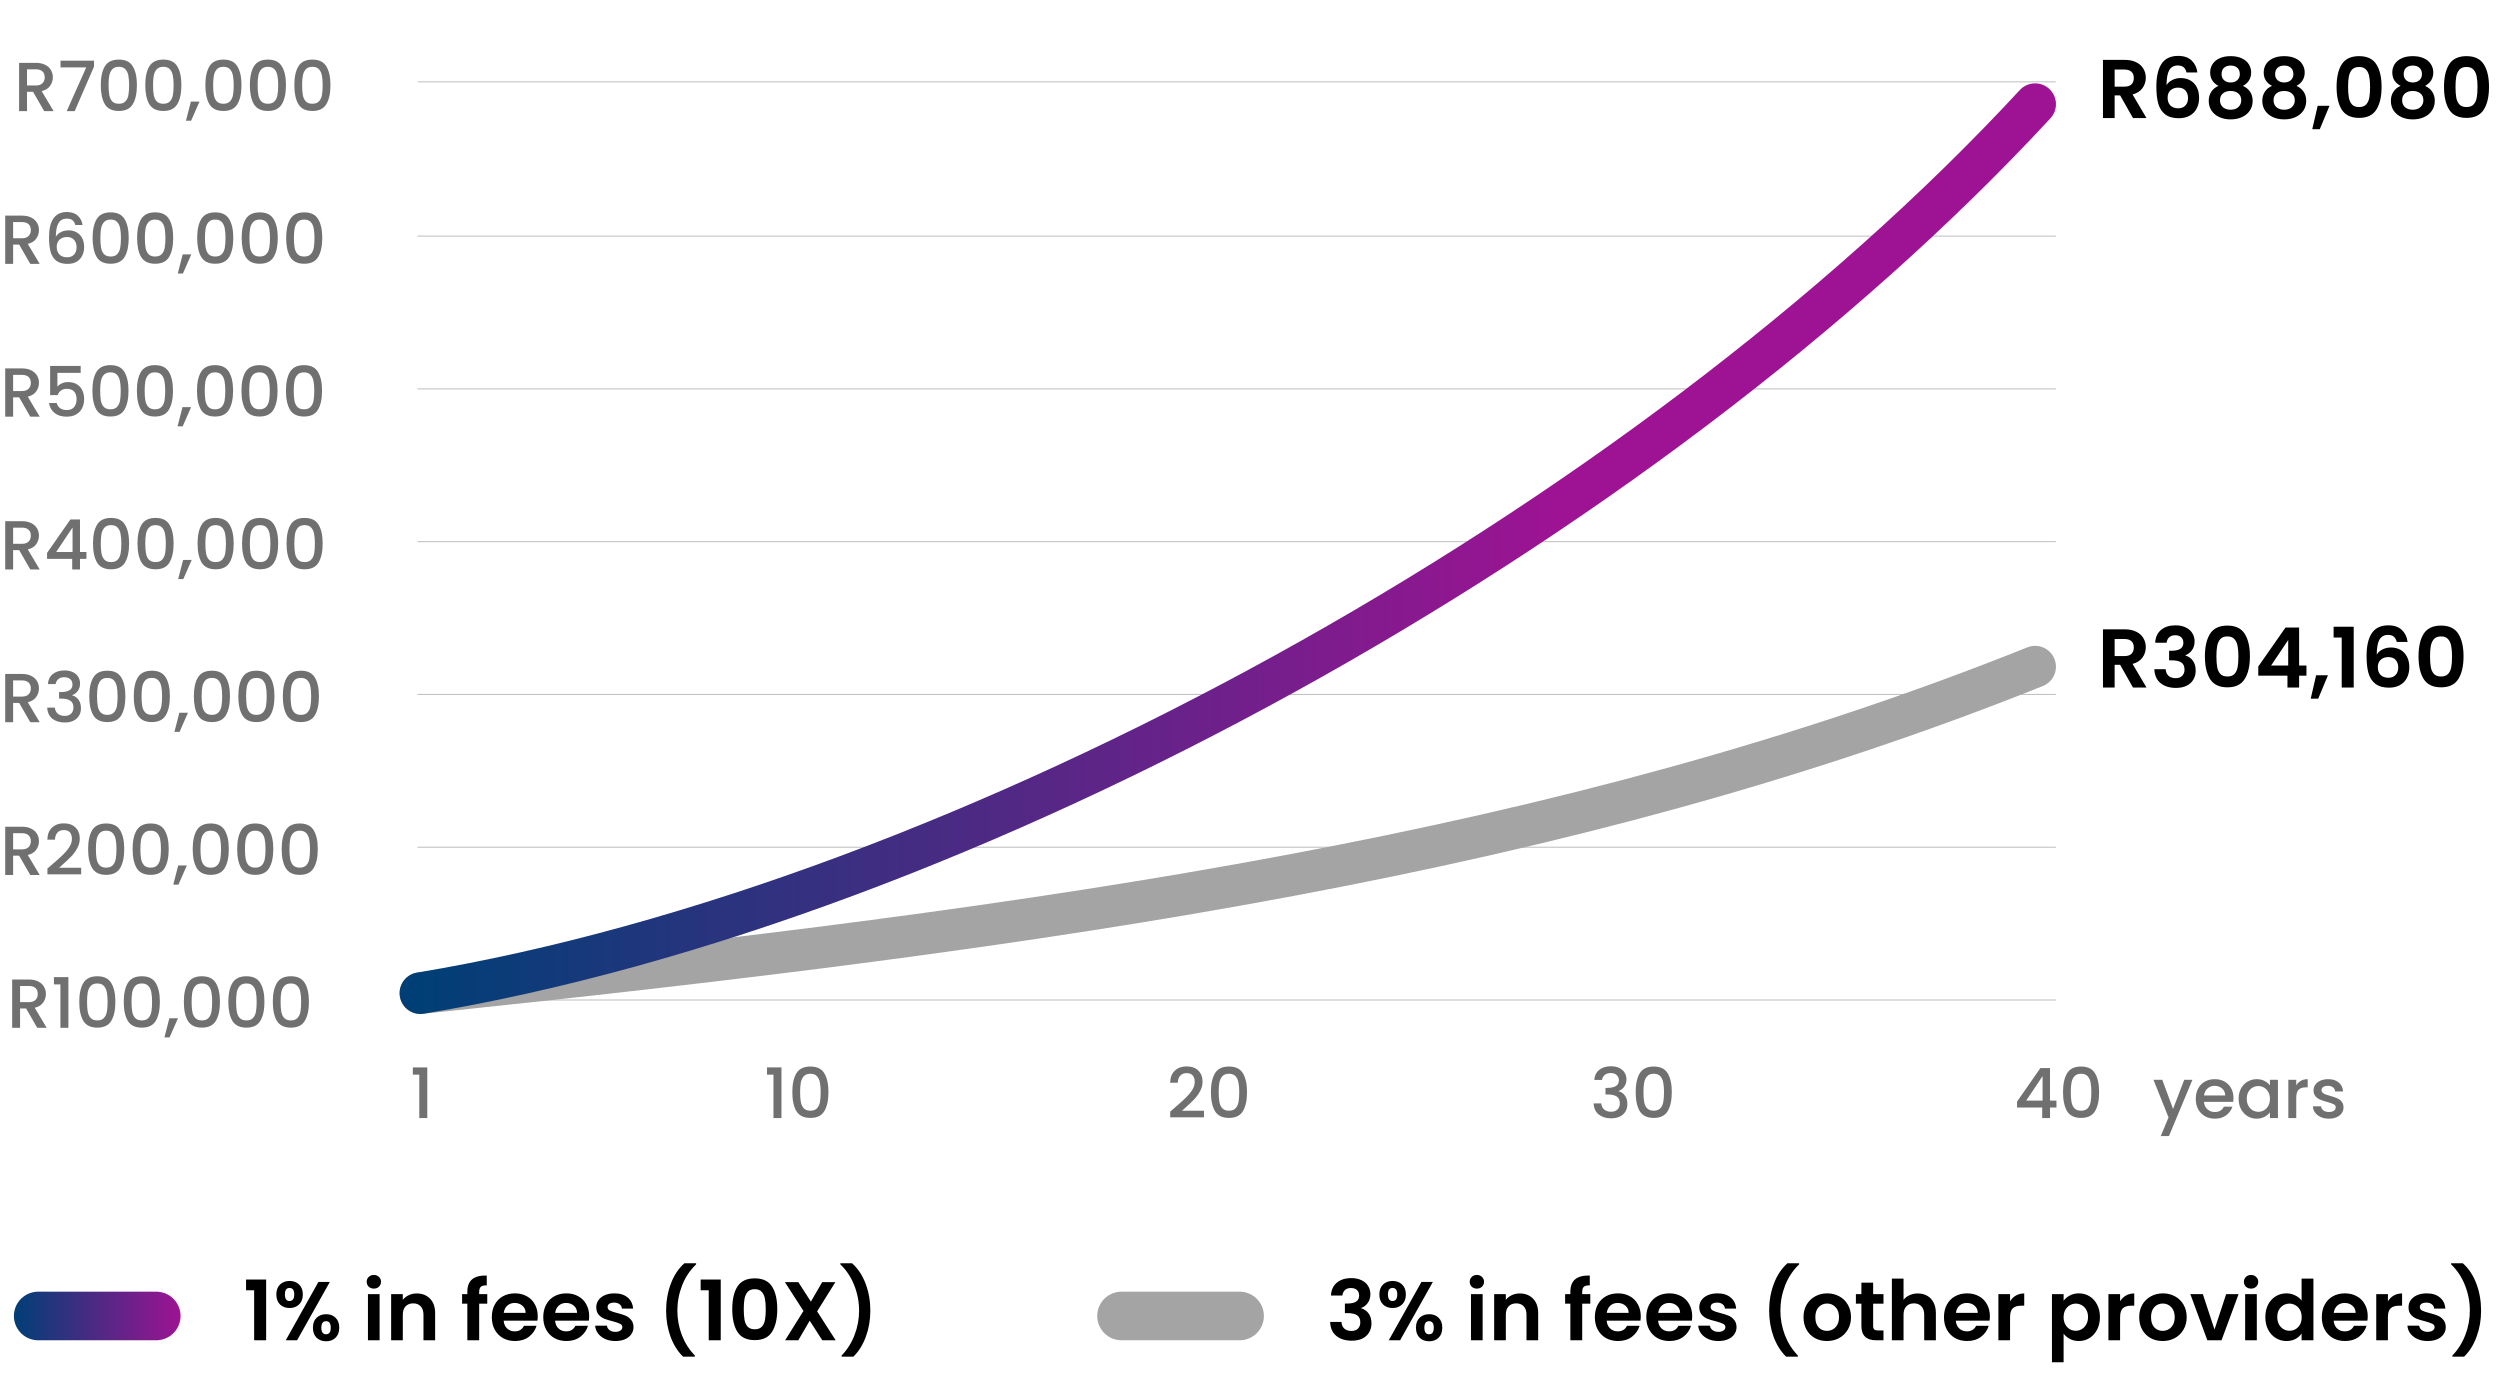 <svg width="360" height="201" viewBox="0 0 360 201" fill="none" xmlns="http://www.w3.org/2000/svg">
<path d="M35.432 185.8V184.252H38.324V193H36.596V185.8H35.432ZM39.792 186.4C39.792 185.792 39.968 185.316 40.32 184.972C40.68 184.628 41.14 184.456 41.7 184.456C42.26 184.456 42.716 184.628 43.068 184.972C43.428 185.316 43.608 185.792 43.608 186.4C43.608 187.016 43.428 187.496 43.068 187.84C42.716 188.184 42.26 188.356 41.7 188.356C41.14 188.356 40.68 188.184 40.32 187.84C39.968 187.496 39.792 187.016 39.792 186.4ZM47.496 184.6L42.78 193H41.148L45.852 184.6H47.496ZM41.688 185.464C41.248 185.464 41.028 185.776 41.028 186.4C41.028 187.032 41.248 187.348 41.688 187.348C41.904 187.348 42.072 187.272 42.192 187.12C42.312 186.96 42.372 186.72 42.372 186.4C42.372 185.776 42.144 185.464 41.688 185.464ZM45.06 191.188C45.06 190.572 45.236 190.096 45.588 189.76C45.948 189.416 46.408 189.244 46.968 189.244C47.528 189.244 47.98 189.416 48.324 189.76C48.676 190.096 48.852 190.572 48.852 191.188C48.852 191.804 48.676 192.284 48.324 192.628C47.98 192.972 47.528 193.144 46.968 193.144C46.4 193.144 45.94 192.972 45.588 192.628C45.236 192.284 45.06 191.804 45.06 191.188ZM46.956 190.252C46.5 190.252 46.272 190.564 46.272 191.188C46.272 191.82 46.5 192.136 46.956 192.136C47.404 192.136 47.628 191.82 47.628 191.188C47.628 190.564 47.404 190.252 46.956 190.252ZM53.836 185.56C53.54 185.56 53.292 185.468 53.092 185.284C52.9 185.092 52.804 184.856 52.804 184.576C52.804 184.296 52.9 184.064 53.092 183.88C53.292 183.688 53.54 183.592 53.836 183.592C54.132 183.592 54.376 183.688 54.568 183.88C54.768 184.064 54.868 184.296 54.868 184.576C54.868 184.856 54.768 185.092 54.568 185.284C54.376 185.468 54.132 185.56 53.836 185.56ZM54.664 186.352V193H52.984V186.352H54.664ZM60.008 186.256C60.8 186.256 61.44 186.508 61.928 187.012C62.416 187.508 62.66 188.204 62.66 189.1V193H60.98V189.328C60.98 188.8 60.848 188.396 60.584 188.116C60.32 187.828 59.96 187.684 59.504 187.684C59.04 187.684 58.672 187.828 58.4 188.116C58.136 188.396 58.004 188.8 58.004 189.328V193H56.324V186.352H58.004V187.18C58.228 186.892 58.512 186.668 58.856 186.508C59.208 186.34 59.592 186.256 60.008 186.256ZM70.165 187.732H69.001V193H67.297V187.732H66.541V186.352H67.297V186.016C67.297 185.2 67.529 184.6 67.993 184.216C68.457 183.832 69.157 183.652 70.093 183.676V185.092C69.685 185.084 69.401 185.152 69.241 185.296C69.081 185.44 69.001 185.7 69.001 186.076V186.352H70.165V187.732ZM77.434 189.532C77.434 189.772 77.418 189.988 77.386 190.18H72.526C72.566 190.66 72.734 191.036 73.03 191.308C73.326 191.58 73.69 191.716 74.122 191.716C74.746 191.716 75.19 191.448 75.454 190.912H77.266C77.074 191.552 76.706 192.08 76.162 192.496C75.618 192.904 74.95 193.108 74.158 193.108C73.518 193.108 72.942 192.968 72.43 192.688C71.926 192.4 71.53 191.996 71.242 191.476C70.962 190.956 70.822 190.356 70.822 189.676C70.822 188.988 70.962 188.384 71.242 187.864C71.522 187.344 71.914 186.944 72.418 186.664C72.922 186.384 73.502 186.244 74.158 186.244C74.79 186.244 75.354 186.38 75.85 186.652C76.354 186.924 76.742 187.312 77.014 187.816C77.294 188.312 77.434 188.884 77.434 189.532ZM75.694 189.052C75.686 188.62 75.53 188.276 75.226 188.02C74.922 187.756 74.55 187.624 74.11 187.624C73.694 187.624 73.342 187.752 73.054 188.008C72.774 188.256 72.602 188.604 72.538 189.052H75.694ZM84.84 189.532C84.84 189.772 84.824 189.988 84.792 190.18H79.932C79.972 190.66 80.14 191.036 80.436 191.308C80.732 191.58 81.096 191.716 81.528 191.716C82.152 191.716 82.596 191.448 82.86 190.912H84.672C84.48 191.552 84.112 192.08 83.568 192.496C83.024 192.904 82.356 193.108 81.564 193.108C80.924 193.108 80.348 192.968 79.836 192.688C79.332 192.4 78.936 191.996 78.648 191.476C78.368 190.956 78.228 190.356 78.228 189.676C78.228 188.988 78.368 188.384 78.648 187.864C78.928 187.344 79.32 186.944 79.824 186.664C80.328 186.384 80.908 186.244 81.564 186.244C82.196 186.244 82.76 186.38 83.256 186.652C83.76 186.924 84.148 187.312 84.42 187.816C84.7 188.312 84.84 188.884 84.84 189.532ZM83.1 189.052C83.092 188.62 82.936 188.276 82.632 188.02C82.328 187.756 81.956 187.624 81.516 187.624C81.1 187.624 80.748 187.752 80.46 188.008C80.18 188.256 80.008 188.604 79.944 189.052H83.1ZM88.61 193.108C88.066 193.108 87.578 193.012 87.146 192.82C86.714 192.62 86.37 192.352 86.114 192.016C85.866 191.68 85.73 191.308 85.706 190.9H87.398C87.43 191.156 87.554 191.368 87.77 191.536C87.994 191.704 88.27 191.788 88.598 191.788C88.918 191.788 89.166 191.724 89.342 191.596C89.526 191.468 89.618 191.304 89.618 191.104C89.618 190.888 89.506 190.728 89.282 190.624C89.066 190.512 88.718 190.392 88.238 190.264C87.742 190.144 87.334 190.02 87.014 189.892C86.702 189.764 86.43 189.568 86.198 189.304C85.974 189.04 85.862 188.684 85.862 188.236C85.862 187.868 85.966 187.532 86.174 187.228C86.39 186.924 86.694 186.684 87.086 186.508C87.486 186.332 87.954 186.244 88.49 186.244C89.282 186.244 89.914 186.444 90.386 186.844C90.858 187.236 91.118 187.768 91.166 188.44H89.558C89.534 188.176 89.422 187.968 89.222 187.816C89.03 187.656 88.77 187.576 88.442 187.576C88.138 187.576 87.902 187.632 87.734 187.744C87.574 187.856 87.494 188.012 87.494 188.212C87.494 188.436 87.606 188.608 87.83 188.728C88.054 188.84 88.402 188.956 88.874 189.076C89.354 189.196 89.75 189.32 90.062 189.448C90.374 189.576 90.642 189.776 90.866 190.048C91.098 190.312 91.218 190.664 91.226 191.104C91.226 191.488 91.118 191.832 90.902 192.136C90.694 192.44 90.39 192.68 89.99 192.856C89.598 193.024 89.138 193.108 88.61 193.108ZM98.369 195.364C97.593 194.612 96.989 193.652 96.557 192.484C96.133 191.316 95.921 190.064 95.921 188.728C95.921 187.36 96.145 186.076 96.593 184.876C97.041 183.668 97.693 182.68 98.549 181.912H100.241V182.068C99.361 182.908 98.689 183.916 98.225 185.092C97.769 186.268 97.541 187.48 97.541 188.728C97.541 189.944 97.757 191.12 98.189 192.256C98.629 193.384 99.253 194.364 100.061 195.196V195.364H98.369ZM100.893 185.8V184.252H103.785V193H102.057V185.8H100.893ZM105.445 188.512C105.445 187.128 105.693 186.044 106.189 185.26C106.693 184.476 107.525 184.084 108.685 184.084C109.845 184.084 110.673 184.476 111.169 185.26C111.673 186.044 111.925 187.128 111.925 188.512C111.925 189.904 111.673 190.996 111.169 191.788C110.673 192.58 109.845 192.976 108.685 192.976C107.525 192.976 106.693 192.58 106.189 191.788C105.693 190.996 105.445 189.904 105.445 188.512ZM110.269 188.512C110.269 187.92 110.229 187.424 110.149 187.024C110.077 186.616 109.925 186.284 109.693 186.028C109.469 185.772 109.133 185.644 108.685 185.644C108.237 185.644 107.897 185.772 107.665 186.028C107.441 186.284 107.289 186.616 107.209 187.024C107.137 187.424 107.101 187.92 107.101 188.512C107.101 189.12 107.137 189.632 107.209 190.048C107.281 190.456 107.433 190.788 107.665 191.044C107.897 191.292 108.237 191.416 108.685 191.416C109.133 191.416 109.473 191.292 109.705 191.044C109.937 190.788 110.089 190.456 110.161 190.048C110.233 189.632 110.269 189.12 110.269 188.512ZM118.41 193L116.598 190.18L114.954 193H113.058L115.698 188.776L113.022 184.624H114.954L116.766 187.432L118.398 184.624H120.294L117.666 188.836L120.342 193H118.41ZM121.189 195.364V195.196C121.997 194.364 122.617 193.384 123.049 192.256C123.489 191.12 123.709 189.944 123.709 188.728C123.709 187.48 123.477 186.268 123.013 185.092C122.557 183.916 121.889 182.908 121.009 182.068V181.912H122.701C123.557 182.68 124.209 183.668 124.657 184.876C125.105 186.076 125.329 187.36 125.329 188.728C125.329 190.064 125.113 191.316 124.681 192.484C124.257 193.652 123.657 194.612 122.881 195.364H121.189Z" fill="black"/>
<line x1="5.5" y1="189.5" x2="22.5" y2="189.5" stroke="url(#paint0_linear_1_66)" stroke-width="7" stroke-linecap="round"/>
<path d="M191.66 186.556C191.7 185.756 191.98 185.14 192.5 184.708C193.028 184.268 193.72 184.048 194.576 184.048C195.16 184.048 195.66 184.152 196.076 184.36C196.492 184.56 196.804 184.836 197.012 185.188C197.228 185.532 197.336 185.924 197.336 186.364C197.336 186.868 197.204 187.296 196.94 187.648C196.684 187.992 196.376 188.224 196.016 188.344V188.392C196.48 188.536 196.84 188.792 197.096 189.16C197.36 189.528 197.492 190 197.492 190.576C197.492 191.056 197.38 191.484 197.156 191.86C196.94 192.236 196.616 192.532 196.184 192.748C195.76 192.956 195.248 193.06 194.648 193.06C193.744 193.06 193.008 192.832 192.44 192.376C191.872 191.92 191.572 191.248 191.54 190.36H193.172C193.188 190.752 193.32 191.068 193.568 191.308C193.824 191.54 194.172 191.656 194.612 191.656C195.02 191.656 195.332 191.544 195.548 191.32C195.772 191.088 195.884 190.792 195.884 190.432C195.884 189.952 195.732 189.608 195.428 189.4C195.124 189.192 194.652 189.088 194.012 189.088H193.664V187.708H194.012C195.148 187.708 195.716 187.328 195.716 186.568C195.716 186.224 195.612 185.956 195.404 185.764C195.204 185.572 194.912 185.476 194.528 185.476C194.152 185.476 193.86 185.58 193.652 185.788C193.452 185.988 193.336 186.244 193.304 186.556H191.66ZM198.628 186.4C198.628 185.792 198.804 185.316 199.156 184.972C199.516 184.628 199.976 184.456 200.536 184.456C201.096 184.456 201.552 184.628 201.904 184.972C202.264 185.316 202.444 185.792 202.444 186.4C202.444 187.016 202.264 187.496 201.904 187.84C201.552 188.184 201.096 188.356 200.536 188.356C199.976 188.356 199.516 188.184 199.156 187.84C198.804 187.496 198.628 187.016 198.628 186.4ZM206.332 184.6L201.616 193H199.984L204.688 184.6H206.332ZM200.524 185.464C200.084 185.464 199.864 185.776 199.864 186.4C199.864 187.032 200.084 187.348 200.524 187.348C200.74 187.348 200.908 187.272 201.028 187.12C201.148 186.96 201.208 186.72 201.208 186.4C201.208 185.776 200.98 185.464 200.524 185.464ZM203.896 191.188C203.896 190.572 204.072 190.096 204.424 189.76C204.784 189.416 205.244 189.244 205.804 189.244C206.364 189.244 206.816 189.416 207.16 189.76C207.512 190.096 207.688 190.572 207.688 191.188C207.688 191.804 207.512 192.284 207.16 192.628C206.816 192.972 206.364 193.144 205.804 193.144C205.236 193.144 204.776 192.972 204.424 192.628C204.072 192.284 203.896 191.804 203.896 191.188ZM205.792 190.252C205.336 190.252 205.108 190.564 205.108 191.188C205.108 191.82 205.336 192.136 205.792 192.136C206.24 192.136 206.464 191.82 206.464 191.188C206.464 190.564 206.24 190.252 205.792 190.252ZM212.672 185.56C212.376 185.56 212.128 185.468 211.928 185.284C211.736 185.092 211.64 184.856 211.64 184.576C211.64 184.296 211.736 184.064 211.928 183.88C212.128 183.688 212.376 183.592 212.672 183.592C212.968 183.592 213.212 183.688 213.404 183.88C213.604 184.064 213.704 184.296 213.704 184.576C213.704 184.856 213.604 185.092 213.404 185.284C213.212 185.468 212.968 185.56 212.672 185.56ZM213.5 186.352V193H211.82V186.352H213.5ZM218.844 186.256C219.636 186.256 220.276 186.508 220.764 187.012C221.252 187.508 221.496 188.204 221.496 189.1V193H219.816V189.328C219.816 188.8 219.684 188.396 219.42 188.116C219.156 187.828 218.796 187.684 218.34 187.684C217.876 187.684 217.508 187.828 217.236 188.116C216.972 188.396 216.84 188.8 216.84 189.328V193H215.16V186.352H216.84V187.18C217.064 186.892 217.348 186.668 217.692 186.508C218.044 186.34 218.428 186.256 218.844 186.256ZM229.001 187.732H227.837V193H226.133V187.732H225.377V186.352H226.133V186.016C226.133 185.2 226.365 184.6 226.829 184.216C227.293 183.832 227.993 183.652 228.929 183.676V185.092C228.521 185.084 228.237 185.152 228.077 185.296C227.917 185.44 227.837 185.7 227.837 186.076V186.352H229.001V187.732ZM236.27 189.532C236.27 189.772 236.254 189.988 236.222 190.18H231.362C231.402 190.66 231.57 191.036 231.866 191.308C232.162 191.58 232.526 191.716 232.958 191.716C233.582 191.716 234.026 191.448 234.29 190.912H236.102C235.91 191.552 235.542 192.08 234.998 192.496C234.454 192.904 233.786 193.108 232.994 193.108C232.354 193.108 231.778 192.968 231.266 192.688C230.762 192.4 230.366 191.996 230.078 191.476C229.798 190.956 229.658 190.356 229.658 189.676C229.658 188.988 229.798 188.384 230.078 187.864C230.358 187.344 230.75 186.944 231.254 186.664C231.758 186.384 232.338 186.244 232.994 186.244C233.626 186.244 234.19 186.38 234.686 186.652C235.19 186.924 235.578 187.312 235.85 187.816C236.13 188.312 236.27 188.884 236.27 189.532ZM234.53 189.052C234.522 188.62 234.366 188.276 234.062 188.02C233.758 187.756 233.386 187.624 232.946 187.624C232.53 187.624 232.178 187.752 231.89 188.008C231.61 188.256 231.438 188.604 231.374 189.052H234.53ZM243.676 189.532C243.676 189.772 243.66 189.988 243.628 190.18H238.768C238.808 190.66 238.976 191.036 239.272 191.308C239.568 191.58 239.932 191.716 240.364 191.716C240.988 191.716 241.432 191.448 241.696 190.912H243.508C243.316 191.552 242.948 192.08 242.404 192.496C241.86 192.904 241.192 193.108 240.4 193.108C239.76 193.108 239.184 192.968 238.672 192.688C238.168 192.4 237.772 191.996 237.484 191.476C237.204 190.956 237.064 190.356 237.064 189.676C237.064 188.988 237.204 188.384 237.484 187.864C237.764 187.344 238.156 186.944 238.66 186.664C239.164 186.384 239.744 186.244 240.4 186.244C241.032 186.244 241.596 186.38 242.092 186.652C242.596 186.924 242.984 187.312 243.256 187.816C243.536 188.312 243.676 188.884 243.676 189.532ZM241.936 189.052C241.928 188.62 241.772 188.276 241.468 188.02C241.164 187.756 240.792 187.624 240.352 187.624C239.936 187.624 239.584 187.752 239.296 188.008C239.016 188.256 238.844 188.604 238.78 189.052H241.936ZM247.446 193.108C246.902 193.108 246.414 193.012 245.982 192.82C245.55 192.62 245.206 192.352 244.95 192.016C244.702 191.68 244.566 191.308 244.542 190.9H246.234C246.266 191.156 246.39 191.368 246.606 191.536C246.83 191.704 247.106 191.788 247.434 191.788C247.754 191.788 248.002 191.724 248.178 191.596C248.362 191.468 248.454 191.304 248.454 191.104C248.454 190.888 248.342 190.728 248.118 190.624C247.902 190.512 247.554 190.392 247.074 190.264C246.578 190.144 246.17 190.02 245.85 189.892C245.538 189.764 245.266 189.568 245.034 189.304C244.81 189.04 244.698 188.684 244.698 188.236C244.698 187.868 244.802 187.532 245.01 187.228C245.226 186.924 245.53 186.684 245.922 186.508C246.322 186.332 246.79 186.244 247.326 186.244C248.118 186.244 248.75 186.444 249.222 186.844C249.694 187.236 249.954 187.768 250.002 188.44H248.394C248.37 188.176 248.258 187.968 248.058 187.816C247.866 187.656 247.606 187.576 247.278 187.576C246.974 187.576 246.738 187.632 246.57 187.744C246.41 187.856 246.33 188.012 246.33 188.212C246.33 188.436 246.442 188.608 246.666 188.728C246.89 188.84 247.238 188.956 247.71 189.076C248.19 189.196 248.586 189.32 248.898 189.448C249.21 189.576 249.478 189.776 249.702 190.048C249.934 190.312 250.054 190.664 250.062 191.104C250.062 191.488 249.954 191.832 249.738 192.136C249.53 192.44 249.226 192.68 248.826 192.856C248.434 193.024 247.974 193.108 247.446 193.108ZM257.205 195.364C256.429 194.612 255.825 193.652 255.393 192.484C254.969 191.316 254.757 190.064 254.757 188.728C254.757 187.36 254.981 186.076 255.429 184.876C255.877 183.668 256.529 182.68 257.385 181.912H259.077V182.068C258.197 182.908 257.525 183.916 257.061 185.092C256.605 186.268 256.377 187.48 256.377 188.728C256.377 189.944 256.593 191.12 257.025 192.256C257.465 193.384 258.089 194.364 258.897 195.196V195.364H257.205ZM263.077 193.108C262.437 193.108 261.861 192.968 261.349 192.688C260.837 192.4 260.433 191.996 260.137 191.476C259.849 190.956 259.705 190.356 259.705 189.676C259.705 188.996 259.853 188.396 260.149 187.876C260.453 187.356 260.865 186.956 261.385 186.676C261.905 186.388 262.485 186.244 263.125 186.244C263.765 186.244 264.345 186.388 264.865 186.676C265.385 186.956 265.793 187.356 266.089 187.876C266.393 188.396 266.545 188.996 266.545 189.676C266.545 190.356 266.389 190.956 266.077 191.476C265.773 191.996 265.357 192.4 264.829 192.688C264.309 192.968 263.725 193.108 263.077 193.108ZM263.077 191.644C263.381 191.644 263.665 191.572 263.929 191.428C264.201 191.276 264.417 191.052 264.577 190.756C264.737 190.46 264.817 190.1 264.817 189.676C264.817 189.044 264.649 188.56 264.313 188.224C263.985 187.88 263.581 187.708 263.101 187.708C262.621 187.708 262.217 187.88 261.889 188.224C261.569 188.56 261.409 189.044 261.409 189.676C261.409 190.308 261.565 190.796 261.877 191.14C262.197 191.476 262.597 191.644 263.077 191.644ZM269.733 187.732V190.948C269.733 191.172 269.785 191.336 269.889 191.44C270.001 191.536 270.185 191.584 270.441 191.584H271.221V193H270.165C268.749 193 268.041 192.312 268.041 190.936V187.732H267.249V186.352H268.041V184.708H269.733V186.352H271.221V187.732H269.733ZM276.174 186.256C276.678 186.256 277.126 186.368 277.518 186.592C277.91 186.808 278.214 187.132 278.43 187.564C278.654 187.988 278.766 188.5 278.766 189.1V193H277.086V189.328C277.086 188.8 276.954 188.396 276.69 188.116C276.426 187.828 276.066 187.684 275.61 187.684C275.146 187.684 274.778 187.828 274.506 188.116C274.242 188.396 274.11 188.8 274.11 189.328V193H272.43V184.12H274.11V187.18C274.326 186.892 274.614 186.668 274.974 186.508C275.334 186.34 275.734 186.256 276.174 186.256ZM286.543 189.532C286.543 189.772 286.527 189.988 286.495 190.18H281.635C281.675 190.66 281.843 191.036 282.139 191.308C282.435 191.58 282.799 191.716 283.231 191.716C283.855 191.716 284.299 191.448 284.563 190.912H286.375C286.183 191.552 285.815 192.08 285.271 192.496C284.727 192.904 284.059 193.108 283.267 193.108C282.627 193.108 282.051 192.968 281.539 192.688C281.035 192.4 280.639 191.996 280.351 191.476C280.071 190.956 279.931 190.356 279.931 189.676C279.931 188.988 280.071 188.384 280.351 187.864C280.631 187.344 281.023 186.944 281.527 186.664C282.031 186.384 282.611 186.244 283.267 186.244C283.899 186.244 284.463 186.38 284.959 186.652C285.463 186.924 285.851 187.312 286.123 187.816C286.403 188.312 286.543 188.884 286.543 189.532ZM284.803 189.052C284.795 188.62 284.639 188.276 284.335 188.02C284.031 187.756 283.659 187.624 283.219 187.624C282.803 187.624 282.451 187.752 282.163 188.008C281.883 188.256 281.711 188.604 281.647 189.052H284.803ZM289.449 187.384C289.665 187.032 289.945 186.756 290.289 186.556C290.641 186.356 291.041 186.256 291.489 186.256V188.02H291.045C290.517 188.02 290.117 188.144 289.845 188.392C289.581 188.64 289.449 189.072 289.449 189.688V193H287.769V186.352H289.449V187.384ZM297.16 187.312C297.376 187.008 297.672 186.756 298.048 186.556C298.432 186.348 298.868 186.244 299.356 186.244C299.924 186.244 300.436 186.384 300.892 186.664C301.356 186.944 301.72 187.344 301.984 187.864C302.256 188.376 302.392 188.972 302.392 189.652C302.392 190.332 302.256 190.936 301.984 191.464C301.72 191.984 301.356 192.388 300.892 192.676C300.436 192.964 299.924 193.108 299.356 193.108C298.868 193.108 298.436 193.008 298.06 192.808C297.692 192.608 297.392 192.356 297.16 192.052V196.168H295.48V186.352H297.16V187.312ZM300.676 189.652C300.676 189.252 300.592 188.908 300.424 188.62C300.264 188.324 300.048 188.1 299.776 187.948C299.512 187.796 299.224 187.72 298.912 187.72C298.608 187.72 298.32 187.8 298.048 187.96C297.784 188.112 297.568 188.336 297.4 188.632C297.24 188.928 297.16 189.276 297.16 189.676C297.16 190.076 297.24 190.424 297.4 190.72C297.568 191.016 297.784 191.244 298.048 191.404C298.32 191.556 298.608 191.632 298.912 191.632C299.224 191.632 299.512 191.552 299.776 191.392C300.048 191.232 300.264 191.004 300.424 190.708C300.592 190.412 300.676 190.06 300.676 189.652ZM305.293 187.384C305.509 187.032 305.789 186.756 306.133 186.556C306.485 186.356 306.885 186.256 307.333 186.256V188.02H306.889C306.361 188.02 305.961 188.144 305.689 188.392C305.425 188.64 305.293 189.072 305.293 189.688V193H303.613V186.352H305.293V187.384ZM311.417 193.108C310.777 193.108 310.201 192.968 309.689 192.688C309.177 192.4 308.773 191.996 308.477 191.476C308.189 190.956 308.045 190.356 308.045 189.676C308.045 188.996 308.193 188.396 308.489 187.876C308.793 187.356 309.205 186.956 309.725 186.676C310.245 186.388 310.825 186.244 311.465 186.244C312.105 186.244 312.685 186.388 313.205 186.676C313.725 186.956 314.133 187.356 314.429 187.876C314.733 188.396 314.885 188.996 314.885 189.676C314.885 190.356 314.729 190.956 314.417 191.476C314.113 191.996 313.697 192.4 313.169 192.688C312.649 192.968 312.065 193.108 311.417 193.108ZM311.417 191.644C311.721 191.644 312.005 191.572 312.269 191.428C312.541 191.276 312.757 191.052 312.917 190.756C313.077 190.46 313.157 190.1 313.157 189.676C313.157 189.044 312.989 188.56 312.653 188.224C312.325 187.88 311.921 187.708 311.441 187.708C310.961 187.708 310.557 187.88 310.229 188.224C309.909 188.56 309.749 189.044 309.749 189.676C309.749 190.308 309.905 190.796 310.217 191.14C310.537 191.476 310.937 191.644 311.417 191.644ZM318.889 191.452L320.569 186.352H322.357L319.897 193H317.857L315.409 186.352H317.209L318.889 191.452ZM324.153 185.56C323.857 185.56 323.609 185.468 323.409 185.284C323.217 185.092 323.121 184.856 323.121 184.576C323.121 184.296 323.217 184.064 323.409 183.88C323.609 183.688 323.857 183.592 324.153 183.592C324.449 183.592 324.693 183.688 324.885 183.88C325.085 184.064 325.185 184.296 325.185 184.576C325.185 184.856 325.085 185.092 324.885 185.284C324.693 185.468 324.449 185.56 324.153 185.56ZM324.981 186.352V193H323.301V186.352H324.981ZM326.208 189.652C326.208 188.98 326.34 188.384 326.604 187.864C326.877 187.344 327.245 186.944 327.709 186.664C328.173 186.384 328.689 186.244 329.257 186.244C329.689 186.244 330.101 186.34 330.493 186.532C330.885 186.716 331.197 186.964 331.429 187.276V184.12H333.133V193H331.429V192.016C331.221 192.344 330.929 192.608 330.553 192.808C330.177 193.008 329.741 193.108 329.245 193.108C328.685 193.108 328.173 192.964 327.709 192.676C327.245 192.388 326.877 191.984 326.604 191.464C326.34 190.936 326.208 190.332 326.208 189.652ZM331.441 189.676C331.441 189.268 331.361 188.92 331.201 188.632C331.041 188.336 330.825 188.112 330.553 187.96C330.281 187.8 329.989 187.72 329.677 187.72C329.365 187.72 329.077 187.796 328.812 187.948C328.549 188.1 328.333 188.324 328.165 188.62C328.005 188.908 327.925 189.252 327.925 189.652C327.925 190.052 328.005 190.404 328.165 190.708C328.333 191.004 328.549 191.232 328.812 191.392C329.085 191.552 329.373 191.632 329.677 191.632C329.989 191.632 330.281 191.556 330.553 191.404C330.825 191.244 331.041 191.02 331.201 190.732C331.361 190.436 331.441 190.084 331.441 189.676ZM340.953 189.532C340.953 189.772 340.937 189.988 340.905 190.18H336.045C336.085 190.66 336.253 191.036 336.549 191.308C336.845 191.58 337.209 191.716 337.641 191.716C338.265 191.716 338.709 191.448 338.973 190.912H340.785C340.593 191.552 340.225 192.08 339.681 192.496C339.137 192.904 338.469 193.108 337.677 193.108C337.037 193.108 336.461 192.968 335.949 192.688C335.445 192.4 335.049 191.996 334.761 191.476C334.481 190.956 334.341 190.356 334.341 189.676C334.341 188.988 334.481 188.384 334.761 187.864C335.041 187.344 335.433 186.944 335.937 186.664C336.441 186.384 337.021 186.244 337.677 186.244C338.309 186.244 338.873 186.38 339.369 186.652C339.873 186.924 340.261 187.312 340.533 187.816C340.813 188.312 340.953 188.884 340.953 189.532ZM339.213 189.052C339.205 188.62 339.049 188.276 338.745 188.02C338.441 187.756 338.069 187.624 337.629 187.624C337.213 187.624 336.861 187.752 336.573 188.008C336.293 188.256 336.121 188.604 336.057 189.052H339.213ZM343.86 187.384C344.076 187.032 344.356 186.756 344.7 186.556C345.052 186.356 345.452 186.256 345.9 186.256V188.02H345.456C344.928 188.02 344.528 188.144 344.256 188.392C343.992 188.64 343.86 189.072 343.86 189.688V193H342.18V186.352H343.86V187.384ZM349.575 193.108C349.031 193.108 348.543 193.012 348.111 192.82C347.679 192.62 347.335 192.352 347.079 192.016C346.831 191.68 346.695 191.308 346.671 190.9H348.363C348.395 191.156 348.519 191.368 348.735 191.536C348.959 191.704 349.235 191.788 349.563 191.788C349.883 191.788 350.131 191.724 350.307 191.596C350.491 191.468 350.583 191.304 350.583 191.104C350.583 190.888 350.471 190.728 350.247 190.624C350.031 190.512 349.683 190.392 349.203 190.264C348.707 190.144 348.299 190.02 347.979 189.892C347.667 189.764 347.395 189.568 347.163 189.304C346.939 189.04 346.827 188.684 346.827 188.236C346.827 187.868 346.931 187.532 347.139 187.228C347.355 186.924 347.659 186.684 348.051 186.508C348.451 186.332 348.919 186.244 349.455 186.244C350.247 186.244 350.879 186.444 351.351 186.844C351.823 187.236 352.083 187.768 352.131 188.44H350.523C350.499 188.176 350.387 187.968 350.187 187.816C349.995 187.656 349.735 187.576 349.407 187.576C349.103 187.576 348.867 187.632 348.699 187.744C348.539 187.856 348.459 188.012 348.459 188.212C348.459 188.436 348.571 188.608 348.795 188.728C349.019 188.84 349.367 188.956 349.839 189.076C350.319 189.196 350.715 189.32 351.027 189.448C351.339 189.576 351.607 189.776 351.831 190.048C352.063 190.312 352.183 190.664 352.191 191.104C352.191 191.488 352.083 191.832 351.867 192.136C351.659 192.44 351.355 192.68 350.955 192.856C350.563 193.024 350.103 193.108 349.575 193.108ZM353.138 195.364V195.196C353.946 194.364 354.566 193.384 354.998 192.256C355.438 191.12 355.658 189.944 355.658 188.728C355.658 187.48 355.426 186.268 354.962 185.092C354.506 183.916 353.838 182.908 352.958 182.068V181.912H354.65C355.506 182.68 356.158 183.668 356.606 184.876C357.054 186.076 357.278 187.36 357.278 188.728C357.278 190.064 357.062 191.316 356.63 192.484C356.206 193.652 355.606 194.612 354.83 195.364H353.138Z" fill="black"/>
<line x1="161.5" y1="189.5" x2="178.5" y2="189.5" stroke="#A4A4A4" stroke-width="7" stroke-linecap="round"/>
<path d="M60.11 34H296.044" stroke="#C1C0C1" stroke-width="0.15"/>
<path d="M60.11 56H296.044" stroke="#C1C0C1" stroke-width="0.15"/>
<path d="M60.11 78H296.044" stroke="#C1C0C1" stroke-width="0.15"/>
<path d="M60.11 100H296.044" stroke="#C1C0C1" stroke-width="0.15"/>
<path d="M60.11 122H296.044" stroke="#C1C0C1" stroke-width="0.15"/>
<path d="M60.11 144H296.044" stroke="#C1C0C1" stroke-width="0.15"/>
<path d="M60.145 11.784H296.011" stroke="#C1C0C1" stroke-width="0.15"/>
<path d="M293.057 96.002C225.72 123.002 151.691 133.502 60.543 143.011" stroke="#A4A4A4" stroke-width="6" stroke-linecap="round"/>
<path d="M293.057 15.002C236.618 76.002 138.915 130.002 60.543 143.011" stroke="url(#paint1_linear_1_66)" stroke-width="6" stroke-linecap="round"/>
<path d="M307.148 17L305.3 13.736H304.508V17H302.828V8.624H305.972C306.62 8.624 307.172 8.74 307.628 8.972C308.084 9.196 308.424 9.504 308.648 9.896C308.88 10.28 308.996 10.712 308.996 11.192C308.996 11.744 308.836 12.244 308.516 12.692C308.196 13.132 307.72 13.436 307.088 13.604L309.092 17H307.148ZM304.508 12.476H305.912C306.368 12.476 306.708 12.368 306.932 12.152C307.156 11.928 307.268 11.62 307.268 11.228C307.268 10.844 307.156 10.548 306.932 10.34C306.708 10.124 306.368 10.016 305.912 10.016H304.508V12.476ZM314.86 10.436C314.78 10.1 314.64 9.848 314.44 9.68C314.248 9.512 313.968 9.428 313.6 9.428C313.048 9.428 312.64 9.652 312.376 10.1C312.12 10.54 311.988 11.26 311.98 12.26C312.172 11.94 312.452 11.692 312.82 11.516C313.188 11.332 313.588 11.24 314.02 11.24C314.54 11.24 315 11.352 315.4 11.576C315.8 11.8 316.112 12.128 316.336 12.56C316.56 12.984 316.672 13.496 316.672 14.096C316.672 14.664 316.556 15.172 316.324 15.62C316.1 16.06 315.768 16.404 315.328 16.652C314.888 16.9 314.364 17.024 313.756 17.024C312.924 17.024 312.268 16.84 311.788 16.472C311.316 16.104 310.984 15.592 310.792 14.936C310.608 14.272 310.516 13.456 310.516 12.488C310.516 11.024 310.768 9.92 311.271 9.176C311.776 8.424 312.572 8.048 313.66 8.048C314.5 8.048 315.152 8.276 315.616 8.732C316.08 9.188 316.348 9.756 316.42 10.436H314.86ZM313.636 12.62C313.212 12.62 312.856 12.744 312.568 12.992C312.28 13.24 312.136 13.6 312.136 14.072C312.136 14.544 312.268 14.916 312.532 15.188C312.804 15.46 313.184 15.596 313.672 15.596C314.104 15.596 314.444 15.464 314.692 15.2C314.948 14.936 315.076 14.58 315.076 14.132C315.076 13.668 314.952 13.3 314.704 13.028C314.464 12.756 314.108 12.62 313.636 12.62ZM319.463 12.368C318.663 11.952 318.263 11.308 318.263 10.436C318.263 10.004 318.371 9.612 318.587 9.26C318.811 8.9 319.143 8.616 319.583 8.408C320.031 8.192 320.575 8.084 321.215 8.084C321.855 8.084 322.395 8.192 322.835 8.408C323.283 8.616 323.615 8.9 323.831 9.26C324.055 9.612 324.167 10.004 324.167 10.436C324.167 10.876 324.059 11.264 323.843 11.6C323.627 11.928 323.339 12.184 322.979 12.368C323.419 12.56 323.763 12.84 324.011 13.208C324.259 13.576 324.383 14.012 324.383 14.516C324.383 15.06 324.243 15.536 323.963 15.944C323.691 16.344 323.315 16.652 322.835 16.868C322.355 17.084 321.815 17.192 321.215 17.192C320.615 17.192 320.075 17.084 319.595 16.868C319.123 16.652 318.747 16.344 318.467 15.944C318.195 15.536 318.059 15.06 318.059 14.516C318.059 14.012 318.183 13.576 318.431 13.208C318.679 12.832 319.023 12.552 319.463 12.368ZM322.535 10.676C322.535 10.284 322.415 9.98 322.175 9.764C321.943 9.548 321.623 9.44 321.215 9.44C320.815 9.44 320.495 9.548 320.255 9.764C320.023 9.98 319.907 10.288 319.907 10.688C319.907 11.048 320.027 11.336 320.267 11.552C320.515 11.768 320.831 11.876 321.215 11.876C321.599 11.876 321.915 11.768 322.163 11.552C322.411 11.328 322.535 11.036 322.535 10.676ZM321.215 13.1C320.759 13.1 320.387 13.216 320.099 13.448C319.819 13.68 319.679 14.012 319.679 14.444C319.679 14.844 319.815 15.172 320.087 15.428C320.367 15.676 320.743 15.8 321.215 15.8C321.687 15.8 322.059 15.672 322.331 15.416C322.603 15.16 322.739 14.836 322.739 14.444C322.739 14.02 322.599 13.692 322.319 13.46C322.039 13.22 321.671 13.1 321.215 13.1ZM327.174 12.368C326.374 11.952 325.974 11.308 325.974 10.436C325.974 10.004 326.082 9.612 326.298 9.26C326.522 8.9 326.854 8.616 327.294 8.408C327.742 8.192 328.286 8.084 328.926 8.084C329.566 8.084 330.106 8.192 330.546 8.408C330.994 8.616 331.326 8.9 331.542 9.26C331.766 9.612 331.878 10.004 331.878 10.436C331.878 10.876 331.77 11.264 331.554 11.6C331.338 11.928 331.05 12.184 330.69 12.368C331.13 12.56 331.474 12.84 331.722 13.208C331.97 13.576 332.094 14.012 332.094 14.516C332.094 15.06 331.954 15.536 331.674 15.944C331.402 16.344 331.026 16.652 330.546 16.868C330.066 17.084 329.526 17.192 328.926 17.192C328.326 17.192 327.786 17.084 327.306 16.868C326.834 16.652 326.458 16.344 326.178 15.944C325.906 15.536 325.77 15.06 325.77 14.516C325.77 14.012 325.894 13.576 326.142 13.208C326.39 12.832 326.734 12.552 327.174 12.368ZM330.246 10.676C330.246 10.284 330.126 9.98 329.886 9.764C329.654 9.548 329.334 9.44 328.926 9.44C328.526 9.44 328.206 9.548 327.966 9.764C327.734 9.98 327.618 10.288 327.618 10.688C327.618 11.048 327.738 11.336 327.978 11.552C328.226 11.768 328.542 11.876 328.926 11.876C329.31 11.876 329.626 11.768 329.874 11.552C330.122 11.328 330.246 11.036 330.246 10.676ZM328.926 13.1C328.47 13.1 328.098 13.216 327.81 13.448C327.53 13.68 327.39 14.012 327.39 14.444C327.39 14.844 327.526 15.172 327.798 15.428C328.078 15.676 328.454 15.8 328.926 15.8C329.398 15.8 329.77 15.672 330.042 15.416C330.314 15.16 330.45 14.836 330.45 14.444C330.45 14.02 330.31 13.692 330.03 13.46C329.75 13.22 329.382 13.1 328.926 13.1ZM335.449 15.236L334.045 18.608H332.965L333.745 15.236H335.449ZM336.468 12.512C336.468 11.128 336.716 10.044 337.212 9.26C337.716 8.476 338.548 8.084 339.708 8.084C340.868 8.084 341.696 8.476 342.192 9.26C342.696 10.044 342.948 11.128 342.948 12.512C342.948 13.904 342.696 14.996 342.192 15.788C341.696 16.58 340.868 16.976 339.708 16.976C338.548 16.976 337.716 16.58 337.212 15.788C336.716 14.996 336.468 13.904 336.468 12.512ZM341.292 12.512C341.292 11.92 341.252 11.424 341.172 11.024C341.1 10.616 340.948 10.284 340.716 10.028C340.492 9.772 340.156 9.644 339.708 9.644C339.26 9.644 338.92 9.772 338.688 10.028C338.464 10.284 338.312 10.616 338.232 11.024C338.16 11.424 338.124 11.92 338.124 12.512C338.124 13.12 338.16 13.632 338.232 14.048C338.304 14.456 338.456 14.788 338.688 15.044C338.92 15.292 339.26 15.416 339.708 15.416C340.156 15.416 340.496 15.292 340.728 15.044C340.96 14.788 341.112 14.456 341.184 14.048C341.256 13.632 341.292 13.12 341.292 12.512ZM345.69 12.368C344.89 11.952 344.49 11.308 344.49 10.436C344.49 10.004 344.598 9.612 344.814 9.26C345.038 8.9 345.37 8.616 345.81 8.408C346.258 8.192 346.802 8.084 347.442 8.084C348.082 8.084 348.622 8.192 349.062 8.408C349.51 8.616 349.842 8.9 350.058 9.26C350.282 9.612 350.394 10.004 350.394 10.436C350.394 10.876 350.286 11.264 350.07 11.6C349.854 11.928 349.566 12.184 349.206 12.368C349.646 12.56 349.99 12.84 350.238 13.208C350.486 13.576 350.61 14.012 350.61 14.516C350.61 15.06 350.47 15.536 350.19 15.944C349.918 16.344 349.542 16.652 349.062 16.868C348.582 17.084 348.042 17.192 347.442 17.192C346.842 17.192 346.302 17.084 345.822 16.868C345.35 16.652 344.974 16.344 344.694 15.944C344.422 15.536 344.286 15.06 344.286 14.516C344.286 14.012 344.41 13.576 344.658 13.208C344.906 12.832 345.25 12.552 345.69 12.368ZM348.762 10.676C348.762 10.284 348.642 9.98 348.402 9.764C348.17 9.548 347.85 9.44 347.442 9.44C347.042 9.44 346.722 9.548 346.482 9.764C346.25 9.98 346.134 10.288 346.134 10.688C346.134 11.048 346.254 11.336 346.494 11.552C346.742 11.768 347.058 11.876 347.442 11.876C347.826 11.876 348.142 11.768 348.39 11.552C348.638 11.328 348.762 11.036 348.762 10.676ZM347.442 13.1C346.986 13.1 346.614 13.216 346.326 13.448C346.046 13.68 345.906 14.012 345.906 14.444C345.906 14.844 346.042 15.172 346.314 15.428C346.594 15.676 346.97 15.8 347.442 15.8C347.914 15.8 348.286 15.672 348.558 15.416C348.83 15.16 348.966 14.836 348.966 14.444C348.966 14.02 348.826 13.692 348.546 13.46C348.266 13.22 347.898 13.1 347.442 13.1ZM351.937 12.512C351.937 11.128 352.185 10.044 352.681 9.26C353.185 8.476 354.017 8.084 355.177 8.084C356.337 8.084 357.165 8.476 357.661 9.26C358.165 10.044 358.417 11.128 358.417 12.512C358.417 13.904 358.165 14.996 357.661 15.788C357.165 16.58 356.337 16.976 355.177 16.976C354.017 16.976 353.185 16.58 352.681 15.788C352.185 14.996 351.937 13.904 351.937 12.512ZM356.761 12.512C356.761 11.92 356.721 11.424 356.641 11.024C356.569 10.616 356.417 10.284 356.185 10.028C355.961 9.772 355.625 9.644 355.177 9.644C354.729 9.644 354.389 9.772 354.157 10.028C353.933 10.284 353.781 10.616 353.701 11.024C353.629 11.424 353.593 11.92 353.593 12.512C353.593 13.12 353.629 13.632 353.701 14.048C353.773 14.456 353.925 14.788 354.157 15.044C354.389 15.292 354.729 15.416 355.177 15.416C355.625 15.416 355.965 15.292 356.197 15.044C356.429 14.788 356.581 14.456 356.653 14.048C356.725 13.632 356.761 13.12 356.761 12.512Z" fill="black"/>
<path d="M307.148 99L305.3 95.736H304.508V99H302.828V90.624H305.972C306.62 90.624 307.172 90.74 307.628 90.972C308.084 91.196 308.424 91.504 308.648 91.896C308.88 92.28 308.996 92.712 308.996 93.192C308.996 93.744 308.836 94.244 308.516 94.692C308.196 95.132 307.72 95.436 307.088 95.604L309.092 99H307.148ZM304.508 94.476H305.912C306.368 94.476 306.708 94.368 306.932 94.152C307.156 93.928 307.268 93.62 307.268 93.228C307.268 92.844 307.156 92.548 306.932 92.34C306.708 92.124 306.368 92.016 305.912 92.016H304.508V94.476ZM310.348 92.556C310.388 91.756 310.668 91.14 311.188 90.708C311.716 90.268 312.408 90.048 313.264 90.048C313.848 90.048 314.348 90.152 314.764 90.36C315.18 90.56 315.492 90.836 315.7 91.188C315.916 91.532 316.023 91.924 316.023 92.364C316.023 92.868 315.892 93.296 315.628 93.648C315.372 93.992 315.064 94.224 314.704 94.344V94.392C315.168 94.536 315.528 94.792 315.784 95.16C316.048 95.528 316.18 96 316.18 96.576C316.18 97.056 316.068 97.484 315.844 97.86C315.628 98.236 315.304 98.532 314.872 98.748C314.448 98.956 313.936 99.06 313.336 99.06C312.432 99.06 311.696 98.832 311.128 98.376C310.56 97.92 310.26 97.248 310.228 96.36H311.86C311.876 96.752 312.008 97.068 312.256 97.308C312.512 97.54 312.86 97.656 313.3 97.656C313.708 97.656 314.02 97.544 314.236 97.32C314.46 97.088 314.572 96.792 314.572 96.432C314.572 95.952 314.42 95.608 314.116 95.4C313.812 95.192 313.34 95.088 312.7 95.088H312.352V93.708H312.7C313.836 93.708 314.404 93.328 314.404 92.568C314.404 92.224 314.3 91.956 314.092 91.764C313.892 91.572 313.6 91.476 313.215 91.476C312.84 91.476 312.548 91.58 312.34 91.788C312.14 91.988 312.024 92.244 311.992 92.556H310.348ZM317.507 94.512C317.507 93.128 317.755 92.044 318.251 91.26C318.755 90.476 319.587 90.084 320.747 90.084C321.907 90.084 322.735 90.476 323.231 91.26C323.735 92.044 323.987 93.128 323.987 94.512C323.987 95.904 323.735 96.996 323.231 97.788C322.735 98.58 321.907 98.976 320.747 98.976C319.587 98.976 318.755 98.58 318.251 97.788C317.755 96.996 317.507 95.904 317.507 94.512ZM322.331 94.512C322.331 93.92 322.291 93.424 322.211 93.024C322.139 92.616 321.987 92.284 321.755 92.028C321.531 91.772 321.195 91.644 320.747 91.644C320.299 91.644 319.959 91.772 319.727 92.028C319.503 92.284 319.351 92.616 319.271 93.024C319.199 93.424 319.163 93.92 319.163 94.512C319.163 95.12 319.199 95.632 319.271 96.048C319.343 96.456 319.495 96.788 319.727 97.044C319.959 97.292 320.299 97.416 320.747 97.416C321.195 97.416 321.535 97.292 321.767 97.044C321.999 96.788 322.151 96.456 322.223 96.048C322.295 95.632 322.331 95.12 322.331 94.512ZM325.193 97.296V95.976L329.117 90.36H331.073V95.832H332.129V97.296H331.073V99H329.393V97.296H325.193ZM329.501 92.16L327.041 95.832H329.501V92.16ZM335.227 97.236L333.823 100.608H332.743L333.523 97.236H335.227ZM336.041 91.8V90.252H338.933V99H337.205V91.8H336.041ZM345.129 92.436C345.049 92.1 344.909 91.848 344.709 91.68C344.517 91.512 344.237 91.428 343.869 91.428C343.317 91.428 342.909 91.652 342.645 92.1C342.389 92.54 342.257 93.26 342.249 94.26C342.441 93.94 342.721 93.692 343.089 93.516C343.457 93.332 343.857 93.24 344.289 93.24C344.809 93.24 345.269 93.352 345.669 93.576C346.069 93.8 346.381 94.128 346.605 94.56C346.829 94.984 346.941 95.496 346.941 96.096C346.941 96.664 346.825 97.172 346.593 97.62C346.369 98.06 346.037 98.404 345.597 98.652C345.157 98.9 344.633 99.024 344.025 99.024C343.193 99.024 342.537 98.84 342.057 98.472C341.585 98.104 341.253 97.592 341.061 96.936C340.877 96.272 340.785 95.456 340.785 94.488C340.785 93.024 341.037 91.92 341.541 91.176C342.045 90.424 342.841 90.048 343.929 90.048C344.769 90.048 345.421 90.276 345.885 90.732C346.349 91.188 346.617 91.756 346.689 92.436H345.129ZM343.905 94.62C343.481 94.62 343.125 94.744 342.837 94.992C342.549 95.24 342.405 95.6 342.405 96.072C342.405 96.544 342.537 96.916 342.801 97.188C343.073 97.46 343.453 97.596 343.941 97.596C344.373 97.596 344.713 97.464 344.961 97.2C345.217 96.936 345.345 96.58 345.345 96.132C345.345 95.668 345.221 95.3 344.973 95.028C344.733 94.756 344.377 94.62 343.905 94.62ZM348.269 94.512C348.269 93.128 348.517 92.044 349.013 91.26C349.517 90.476 350.349 90.084 351.509 90.084C352.669 90.084 353.497 90.476 353.993 91.26C354.497 92.044 354.749 93.128 354.749 94.512C354.749 95.904 354.497 96.996 353.993 97.788C353.497 98.58 352.669 98.976 351.509 98.976C350.349 98.976 349.517 98.58 349.013 97.788C348.517 96.996 348.269 95.904 348.269 94.512ZM353.093 94.512C353.093 93.92 353.053 93.424 352.973 93.024C352.901 92.616 352.749 92.284 352.517 92.028C352.293 91.772 351.957 91.644 351.509 91.644C351.061 91.644 350.721 91.772 350.489 92.028C350.265 92.284 350.113 92.616 350.033 93.024C349.961 93.424 349.925 93.92 349.925 94.512C349.925 95.12 349.961 95.632 350.033 96.048C350.105 96.456 350.257 96.788 350.489 97.044C350.721 97.292 351.061 97.416 351.509 97.416C351.957 97.416 352.297 97.292 352.529 97.044C352.761 96.788 352.913 96.456 352.985 96.048C353.057 95.632 353.093 95.12 353.093 94.512Z" fill="black"/>
<path d="M5.36 148L3.76 145.22H2.89V148H1.75V141.05H4.15C4.683 141.05 5.133 141.143 5.5 141.33C5.873 141.517 6.15 141.767 6.33 142.08C6.517 142.393 6.61 142.743 6.61 143.13C6.61 143.583 6.477 143.997 6.21 144.37C5.95 144.737 5.547 144.987 5 145.12L6.72 148H5.36ZM2.89 144.31H4.15C4.577 144.31 4.897 144.203 5.11 143.99C5.33 143.777 5.44 143.49 5.44 143.13C5.44 142.77 5.333 142.49 5.12 142.29C4.907 142.083 4.583 141.98 4.15 141.98H2.89V144.31ZM7.768 141.75V140.71H9.848V148H8.698V141.75H7.768ZM11.415 144.26C11.415 143.107 11.608 142.207 11.995 141.56C12.388 140.907 13.061 140.58 14.014 140.58C14.968 140.58 15.638 140.907 16.024 141.56C16.418 142.207 16.614 143.107 16.614 144.26C16.614 145.427 16.418 146.34 16.024 147C15.638 147.653 14.968 147.98 14.014 147.98C13.061 147.98 12.388 147.653 11.995 147C11.608 146.34 11.415 145.427 11.415 144.26ZM15.495 144.26C15.495 143.72 15.458 143.263 15.384 142.89C15.318 142.517 15.178 142.213 14.964 141.98C14.751 141.74 14.434 141.62 14.014 141.62C13.595 141.62 13.278 141.74 13.065 141.98C12.851 142.213 12.708 142.517 12.634 142.89C12.568 143.263 12.534 143.72 12.534 144.26C12.534 144.82 12.568 145.29 12.634 145.67C12.701 146.05 12.841 146.357 13.055 146.59C13.274 146.823 13.595 146.94 14.014 146.94C14.434 146.94 14.751 146.823 14.964 146.59C15.184 146.357 15.328 146.05 15.395 145.67C15.461 145.29 15.495 144.82 15.495 144.26ZM17.821 144.26C17.821 143.107 18.014 142.207 18.401 141.56C18.794 140.907 19.467 140.58 20.421 140.58C21.374 140.58 22.044 140.907 22.431 141.56C22.824 142.207 23.021 143.107 23.021 144.26C23.021 145.427 22.824 146.34 22.431 147C22.044 147.653 21.374 147.98 20.421 147.98C19.467 147.98 18.794 147.653 18.401 147C18.014 146.34 17.821 145.427 17.821 144.26ZM21.901 144.26C21.901 143.72 21.864 143.263 21.791 142.89C21.724 142.517 21.584 142.213 21.371 141.98C21.157 141.74 20.841 141.62 20.421 141.62C20.001 141.62 19.684 141.74 19.471 141.98C19.257 142.213 19.114 142.517 19.041 142.89C18.974 143.263 18.941 143.72 18.941 144.26C18.941 144.82 18.974 145.29 19.041 145.67C19.107 146.05 19.247 146.357 19.461 146.59C19.681 146.823 20.001 146.94 20.421 146.94C20.841 146.94 21.157 146.823 21.371 146.59C21.591 146.357 21.734 146.05 21.801 145.67C21.867 145.29 21.901 144.82 21.901 144.26ZM25.627 146.63L24.417 149.39H23.677L24.387 146.63H25.627ZM26.473 144.26C26.473 143.107 26.666 142.207 27.053 141.56C27.446 140.907 28.12 140.58 29.073 140.58C30.026 140.58 30.696 140.907 31.083 141.56C31.476 142.207 31.673 143.107 31.673 144.26C31.673 145.427 31.476 146.34 31.083 147C30.696 147.653 30.026 147.98 29.073 147.98C28.12 147.98 27.446 147.653 27.053 147C26.666 146.34 26.473 145.427 26.473 144.26ZM30.553 144.26C30.553 143.72 30.516 143.263 30.443 142.89C30.376 142.517 30.236 142.213 30.023 141.98C29.81 141.74 29.493 141.62 29.073 141.62C28.653 141.62 28.336 141.74 28.123 141.98C27.91 142.213 27.766 142.517 27.693 142.89C27.626 143.263 27.593 143.72 27.593 144.26C27.593 144.82 27.626 145.29 27.693 145.67C27.76 146.05 27.9 146.357 28.113 146.59C28.333 146.823 28.653 146.94 29.073 146.94C29.493 146.94 29.81 146.823 30.023 146.59C30.243 146.357 30.386 146.05 30.453 145.67C30.52 145.29 30.553 144.82 30.553 144.26ZM32.879 144.26C32.879 143.107 33.073 142.207 33.459 141.56C33.853 140.907 34.526 140.58 35.479 140.58C36.433 140.58 37.103 140.907 37.489 141.56C37.883 142.207 38.079 143.107 38.079 144.26C38.079 145.427 37.883 146.34 37.489 147C37.103 147.653 36.433 147.98 35.479 147.98C34.526 147.98 33.853 147.653 33.459 147C33.073 146.34 32.879 145.427 32.879 144.26ZM36.959 144.26C36.959 143.72 36.923 143.263 36.849 142.89C36.783 142.517 36.643 142.213 36.429 141.98C36.216 141.74 35.899 141.62 35.479 141.62C35.059 141.62 34.743 141.74 34.529 141.98C34.316 142.213 34.173 142.517 34.099 142.89C34.033 143.263 33.999 143.72 33.999 144.26C33.999 144.82 34.033 145.29 34.099 145.67C34.166 146.05 34.306 146.357 34.519 146.59C34.739 146.823 35.059 146.94 35.479 146.94C35.899 146.94 36.216 146.823 36.429 146.59C36.649 146.357 36.793 146.05 36.859 145.67C36.926 145.29 36.959 144.82 36.959 144.26ZM39.285 144.26C39.285 143.107 39.479 142.207 39.865 141.56C40.259 140.907 40.932 140.58 41.886 140.58C42.839 140.58 43.509 140.907 43.895 141.56C44.289 142.207 44.486 143.107 44.486 144.26C44.486 145.427 44.289 146.34 43.895 147C43.509 147.653 42.839 147.98 41.886 147.98C40.932 147.98 40.259 147.653 39.865 147C39.479 146.34 39.285 145.427 39.285 144.26ZM43.365 144.26C43.365 143.72 43.329 143.263 43.255 142.89C43.189 142.517 43.049 142.213 42.836 141.98C42.622 141.74 42.306 141.62 41.886 141.62C41.465 141.62 41.149 141.74 40.935 141.98C40.722 142.213 40.579 142.517 40.505 142.89C40.439 143.263 40.406 143.72 40.406 144.26C40.406 144.82 40.439 145.29 40.505 145.67C40.572 146.05 40.712 146.357 40.925 146.59C41.145 146.823 41.465 146.94 41.886 146.94C42.306 146.94 42.622 146.823 42.836 146.59C43.056 146.357 43.199 146.05 43.266 145.67C43.332 145.29 43.365 144.82 43.365 144.26Z" fill="#707070"/>
<path d="M59.45 154.75V153.71H61.53V161H60.38V154.75H59.45Z" fill="#707070"/>
<path d="M110.45 154.75V153.71H112.53V161H111.38V154.75H110.45ZM114.096 157.26C114.096 156.107 114.289 155.207 114.676 154.56C115.069 153.907 115.743 153.58 116.696 153.58C117.649 153.58 118.319 153.907 118.706 154.56C119.099 155.207 119.296 156.107 119.296 157.26C119.296 158.427 119.099 159.34 118.706 160C118.319 160.653 117.649 160.98 116.696 160.98C115.743 160.98 115.069 160.653 114.676 160C114.289 159.34 114.096 158.427 114.096 157.26ZM118.176 157.26C118.176 156.72 118.139 156.263 118.066 155.89C117.999 155.517 117.859 155.213 117.646 154.98C117.433 154.74 117.116 154.62 116.696 154.62C116.276 154.62 115.959 154.74 115.746 154.98C115.533 155.213 115.389 155.517 115.316 155.89C115.249 156.263 115.216 156.72 115.216 157.26C115.216 157.82 115.249 158.29 115.316 158.67C115.383 159.05 115.523 159.357 115.736 159.59C115.956 159.823 116.276 159.94 116.696 159.94C117.116 159.94 117.433 159.823 117.646 159.59C117.866 159.357 118.009 159.05 118.076 158.67C118.143 158.29 118.176 157.82 118.176 157.26Z" fill="#707070"/>
<path d="M169.23 159.45C169.87 158.897 170.373 158.443 170.74 158.09C171.113 157.73 171.423 157.357 171.67 156.97C171.917 156.583 172.04 156.197 172.04 155.81C172.04 155.41 171.943 155.097 171.75 154.87C171.563 154.643 171.267 154.53 170.86 154.53C170.467 154.53 170.16 154.657 169.94 154.91C169.727 155.157 169.613 155.49 169.6 155.91H168.5C168.52 155.15 168.747 154.57 169.18 154.17C169.62 153.763 170.177 153.56 170.85 153.56C171.577 153.56 172.143 153.76 172.55 154.16C172.963 154.56 173.17 155.093 173.17 155.76C173.17 156.24 173.047 156.703 172.8 157.15C172.56 157.59 172.27 157.987 171.93 158.34C171.597 158.687 171.17 159.09 170.65 159.55L170.2 159.95H173.37V160.9H168.51V160.07L169.23 159.45ZM174.371 157.26C174.371 156.107 174.565 155.207 174.951 154.56C175.345 153.907 176.018 153.58 176.971 153.58C177.925 153.58 178.595 153.907 178.981 154.56C179.375 155.207 179.571 156.107 179.571 157.26C179.571 158.427 179.375 159.34 178.981 160C178.595 160.653 177.925 160.98 176.971 160.98C176.018 160.98 175.345 160.653 174.951 160C174.565 159.34 174.371 158.427 174.371 157.26ZM178.451 157.26C178.451 156.72 178.415 156.263 178.341 155.89C178.275 155.517 178.135 155.213 177.921 154.98C177.708 154.74 177.391 154.62 176.971 154.62C176.551 154.62 176.235 154.74 176.021 154.98C175.808 155.213 175.665 155.517 175.591 155.89C175.525 156.263 175.491 156.72 175.491 157.26C175.491 157.82 175.525 158.29 175.591 158.67C175.658 159.05 175.798 159.357 176.011 159.59C176.231 159.823 176.551 159.94 176.971 159.94C177.391 159.94 177.708 159.823 177.921 159.59C178.141 159.357 178.285 159.05 178.351 158.67C178.418 158.29 178.451 157.82 178.451 157.26Z" fill="#707070"/>
<path d="M229.58 155.51C229.62 154.89 229.857 154.407 230.29 154.06C230.73 153.713 231.29 153.54 231.97 153.54C232.437 153.54 232.84 153.623 233.18 153.79C233.52 153.957 233.777 154.183 233.95 154.47C234.123 154.757 234.21 155.08 234.21 155.44C234.21 155.853 234.1 156.207 233.88 156.5C233.66 156.793 233.397 156.99 233.09 157.09V157.13C233.483 157.25 233.79 157.47 234.01 157.79C234.23 158.103 234.34 158.507 234.34 159C234.34 159.393 234.25 159.743 234.07 160.05C233.89 160.357 233.623 160.6 233.27 160.78C232.917 160.953 232.493 161.04 232 161.04C231.28 161.04 230.687 160.857 230.22 160.49C229.76 160.117 229.513 159.583 229.48 158.89H230.58C230.607 159.243 230.743 159.533 230.99 159.76C231.237 159.98 231.57 160.09 231.99 160.09C232.397 160.09 232.71 159.98 232.93 159.76C233.15 159.533 233.26 159.243 233.26 158.89C233.26 158.423 233.11 158.093 232.81 157.9C232.517 157.7 232.063 157.6 231.45 157.6H231.19V156.66H231.46C232 156.653 232.41 156.563 232.69 156.39C232.977 156.217 233.12 155.943 233.12 155.57C233.12 155.25 233.017 154.997 232.81 154.81C232.603 154.617 232.31 154.52 231.93 154.52C231.557 154.52 231.267 154.617 231.06 154.81C230.853 154.997 230.73 155.23 230.69 155.51H229.58ZM235.538 157.26C235.538 156.107 235.731 155.207 236.118 154.56C236.511 153.907 237.184 153.58 238.138 153.58C239.091 153.58 239.761 153.907 240.148 154.56C240.541 155.207 240.738 156.107 240.738 157.26C240.738 158.427 240.541 159.34 240.148 160C239.761 160.653 239.091 160.98 238.138 160.98C237.184 160.98 236.511 160.653 236.118 160C235.731 159.34 235.538 158.427 235.538 157.26ZM239.618 157.26C239.618 156.72 239.581 156.263 239.508 155.89C239.441 155.517 239.301 155.213 239.088 154.98C238.874 154.74 238.558 154.62 238.138 154.62C237.718 154.62 237.401 154.74 237.188 154.98C236.974 155.213 236.831 155.517 236.758 155.89C236.691 156.263 236.658 156.72 236.658 157.26C236.658 157.82 236.691 158.29 236.758 158.67C236.824 159.05 236.964 159.357 237.178 159.59C237.398 159.823 237.718 159.94 238.138 159.94C238.558 159.94 238.874 159.823 239.088 159.59C239.308 159.357 239.451 159.05 239.518 158.67C239.584 158.29 239.618 157.82 239.618 157.26Z" fill="#707070"/>
<path d="M290.46 159.48V158.62L293.82 153.8H295.2V158.49H296.13V159.48H295.2V161H294.08V159.48H290.46ZM294.13 154.96L291.77 158.49H294.13V154.96ZM297.075 157.26C297.075 156.107 297.268 155.207 297.655 154.56C298.048 153.907 298.721 153.58 299.675 153.58C300.628 153.58 301.298 153.907 301.685 154.56C302.078 155.207 302.275 156.107 302.275 157.26C302.275 158.427 302.078 159.34 301.685 160C301.298 160.653 300.628 160.98 299.675 160.98C298.721 160.98 298.048 160.653 297.655 160C297.268 159.34 297.075 158.427 297.075 157.26ZM301.155 157.26C301.155 156.72 301.118 156.263 301.045 155.89C300.978 155.517 300.838 155.213 300.625 154.98C300.411 154.74 300.095 154.62 299.675 154.62C299.255 154.62 298.938 154.74 298.725 154.98C298.511 155.213 298.368 155.517 298.295 155.89C298.228 156.263 298.195 156.72 298.195 157.26C298.195 157.82 298.228 158.29 298.295 158.67C298.361 159.05 298.501 159.357 298.715 159.59C298.935 159.823 299.255 159.94 299.675 159.94C300.095 159.94 300.411 159.823 300.625 159.59C300.845 159.357 300.988 159.05 301.055 158.67C301.121 158.29 301.155 157.82 301.155 157.26Z" fill="#707070"/>
<path d="M315.71 155.49L312.33 163.59H311.15L312.27 160.91L310.1 155.49H311.37L312.92 159.69L314.53 155.49H315.71ZM321.62 158.11C321.62 158.317 321.607 158.503 321.58 158.67H317.37C317.404 159.11 317.567 159.463 317.86 159.73C318.154 159.997 318.514 160.13 318.94 160.13C319.554 160.13 319.987 159.873 320.24 159.36H321.47C321.304 159.867 321 160.283 320.56 160.61C320.127 160.93 319.587 161.09 318.94 161.09C318.414 161.09 317.94 160.973 317.52 160.74C317.107 160.5 316.78 160.167 316.54 159.74C316.307 159.307 316.19 158.807 316.19 158.24C316.19 157.673 316.304 157.177 316.53 156.75C316.764 156.317 317.087 155.983 317.5 155.75C317.92 155.517 318.4 155.4 318.94 155.4C319.46 155.4 319.924 155.513 320.33 155.74C320.737 155.967 321.054 156.287 321.28 156.7C321.507 157.107 321.62 157.577 321.62 158.11ZM320.43 157.75C320.424 157.33 320.274 156.993 319.98 156.74C319.687 156.487 319.324 156.36 318.89 156.36C318.497 156.36 318.16 156.487 317.88 156.74C317.6 156.987 317.434 157.323 317.38 157.75H320.43ZM322.362 158.22C322.362 157.667 322.476 157.177 322.702 156.75C322.936 156.323 323.249 155.993 323.642 155.76C324.042 155.52 324.482 155.4 324.962 155.4C325.396 155.4 325.772 155.487 326.092 155.66C326.419 155.827 326.679 156.037 326.872 156.29V155.49H328.022V161H326.872V160.18C326.679 160.44 326.416 160.657 326.082 160.83C325.749 161.003 325.369 161.09 324.942 161.09C324.469 161.09 324.036 160.97 323.642 160.73C323.249 160.483 322.936 160.143 322.702 159.71C322.476 159.27 322.362 158.773 322.362 158.22ZM326.872 158.24C326.872 157.86 326.792 157.53 326.632 157.25C326.479 156.97 326.276 156.757 326.022 156.61C325.769 156.463 325.496 156.39 325.202 156.39C324.909 156.39 324.636 156.463 324.382 156.61C324.129 156.75 323.922 156.96 323.762 157.24C323.609 157.513 323.532 157.84 323.532 158.22C323.532 158.6 323.609 158.933 323.762 159.22C323.922 159.507 324.129 159.727 324.382 159.88C324.642 160.027 324.916 160.1 325.202 160.1C325.496 160.1 325.769 160.027 326.022 159.88C326.276 159.733 326.479 159.52 326.632 159.24C326.792 158.953 326.872 158.62 326.872 158.24ZM330.66 156.29C330.826 156.01 331.046 155.793 331.32 155.64C331.6 155.48 331.93 155.4 332.31 155.4V156.58H332.02C331.573 156.58 331.233 156.693 331 156.92C330.773 157.147 330.66 157.54 330.66 158.1V161H329.52V155.49H330.66V156.29ZM335.357 161.09C334.924 161.09 334.534 161.013 334.187 160.86C333.847 160.7 333.577 160.487 333.377 160.22C333.177 159.947 333.071 159.643 333.057 159.31H334.237C334.257 159.543 334.367 159.74 334.567 159.9C334.774 160.053 335.031 160.13 335.337 160.13C335.657 160.13 335.904 160.07 336.077 159.95C336.257 159.823 336.347 159.663 336.347 159.47C336.347 159.263 336.247 159.11 336.047 159.01C335.854 158.91 335.544 158.8 335.117 158.68C334.704 158.567 334.367 158.457 334.107 158.35C333.847 158.243 333.621 158.08 333.427 157.86C333.241 157.64 333.147 157.35 333.147 156.99C333.147 156.697 333.234 156.43 333.407 156.19C333.581 155.943 333.827 155.75 334.147 155.61C334.474 155.47 334.847 155.4 335.267 155.4C335.894 155.4 336.397 155.56 336.777 155.88C337.164 156.193 337.371 156.623 337.397 157.17H336.257C336.237 156.923 336.137 156.727 335.957 156.58C335.777 156.433 335.534 156.36 335.227 156.36C334.927 156.36 334.697 156.417 334.537 156.53C334.377 156.643 334.297 156.793 334.297 156.98C334.297 157.127 334.351 157.25 334.457 157.35C334.564 157.45 334.694 157.53 334.847 157.59C335.001 157.643 335.227 157.713 335.527 157.8C335.927 157.907 336.254 158.017 336.507 158.13C336.767 158.237 336.991 158.397 337.177 158.61C337.364 158.823 337.461 159.107 337.467 159.46C337.467 159.773 337.381 160.053 337.207 160.3C337.034 160.547 336.787 160.74 336.467 160.88C336.154 161.02 335.784 161.09 335.357 161.09Z" fill="#707070"/>
<path d="M4.36 126L2.76 123.22H1.89V126H0.75V119.05H3.15C3.683 119.05 4.133 119.143 4.5 119.33C4.873 119.517 5.15 119.767 5.33 120.08C5.517 120.393 5.61 120.743 5.61 121.13C5.61 121.583 5.477 121.997 5.21 122.37C4.95 122.737 4.547 122.987 4 123.12L5.72 126H4.36ZM1.89 122.31H3.15C3.577 122.31 3.897 122.203 4.11 121.99C4.33 121.777 4.44 121.49 4.44 121.13C4.44 120.77 4.333 120.49 4.12 120.29C3.907 120.083 3.583 119.98 3.15 119.98H1.89V122.31ZM7.548 124.45C8.188 123.897 8.692 123.443 9.058 123.09C9.432 122.73 9.742 122.357 9.988 121.97C10.235 121.583 10.358 121.197 10.358 120.81C10.358 120.41 10.262 120.097 10.068 119.87C9.882 119.643 9.585 119.53 9.178 119.53C8.785 119.53 8.478 119.657 8.258 119.91C8.045 120.157 7.932 120.49 7.918 120.91H6.818C6.838 120.15 7.065 119.57 7.498 119.17C7.938 118.763 8.495 118.56 9.168 118.56C9.895 118.56 10.462 118.76 10.868 119.16C11.282 119.56 11.488 120.093 11.488 120.76C11.488 121.24 11.365 121.703 11.118 122.15C10.878 122.59 10.588 122.987 10.248 123.34C9.915 123.687 9.488 124.09 8.968 124.55L8.518 124.95H11.688V125.9H6.828V125.07L7.548 124.45ZM12.69 122.26C12.69 121.107 12.883 120.207 13.27 119.56C13.663 118.907 14.336 118.58 15.29 118.58C16.243 118.58 16.913 118.907 17.3 119.56C17.693 120.207 17.89 121.107 17.89 122.26C17.89 123.427 17.693 124.34 17.3 125C16.913 125.653 16.243 125.98 15.29 125.98C14.336 125.98 13.663 125.653 13.27 125C12.883 124.34 12.69 123.427 12.69 122.26ZM16.77 122.26C16.77 121.72 16.733 121.263 16.66 120.89C16.593 120.517 16.453 120.213 16.24 119.98C16.026 119.74 15.71 119.62 15.29 119.62C14.87 119.62 14.553 119.74 14.34 119.98C14.127 120.213 13.983 120.517 13.91 120.89C13.843 121.263 13.81 121.72 13.81 122.26C13.81 122.82 13.843 123.29 13.91 123.67C13.976 124.05 14.117 124.357 14.33 124.59C14.55 124.823 14.87 124.94 15.29 124.94C15.71 124.94 16.026 124.823 16.24 124.59C16.46 124.357 16.603 124.05 16.67 123.67C16.736 123.29 16.77 122.82 16.77 122.26ZM19.096 122.26C19.096 121.107 19.289 120.207 19.676 119.56C20.069 118.907 20.743 118.58 21.696 118.58C22.649 118.58 23.319 118.907 23.706 119.56C24.099 120.207 24.296 121.107 24.296 122.26C24.296 123.427 24.099 124.34 23.706 125C23.319 125.653 22.649 125.98 21.696 125.98C20.743 125.98 20.069 125.653 19.676 125C19.289 124.34 19.096 123.427 19.096 122.26ZM23.176 122.26C23.176 121.72 23.139 121.263 23.066 120.89C22.999 120.517 22.859 120.213 22.646 119.98C22.433 119.74 22.116 119.62 21.696 119.62C21.276 119.62 20.959 119.74 20.746 119.98C20.533 120.213 20.389 120.517 20.316 120.89C20.249 121.263 20.216 121.72 20.216 122.26C20.216 122.82 20.249 123.29 20.316 123.67C20.383 124.05 20.523 124.357 20.736 124.59C20.956 124.823 21.276 124.94 21.696 124.94C22.116 124.94 22.433 124.823 22.646 124.59C22.866 124.357 23.009 124.05 23.076 123.67C23.143 123.29 23.176 122.82 23.176 122.26ZM26.902 124.63L25.692 127.39H24.952L25.662 124.63H26.902ZM27.748 122.26C27.748 121.107 27.942 120.207 28.328 119.56C28.722 118.907 29.395 118.58 30.348 118.58C31.302 118.58 31.972 118.907 32.358 119.56C32.752 120.207 32.948 121.107 32.948 122.26C32.948 123.427 32.752 124.34 32.358 125C31.972 125.653 31.302 125.98 30.348 125.98C29.395 125.98 28.722 125.653 28.328 125C27.942 124.34 27.748 123.427 27.748 122.26ZM31.828 122.26C31.828 121.72 31.792 121.263 31.718 120.89C31.652 120.517 31.512 120.213 31.298 119.98C31.085 119.74 30.768 119.62 30.348 119.62C29.928 119.62 29.612 119.74 29.398 119.98C29.185 120.213 29.042 120.517 28.968 120.89C28.902 121.263 28.868 121.72 28.868 122.26C28.868 122.82 28.902 123.29 28.968 123.67C29.035 124.05 29.175 124.357 29.388 124.59C29.608 124.823 29.928 124.94 30.348 124.94C30.768 124.94 31.085 124.823 31.298 124.59C31.518 124.357 31.662 124.05 31.728 123.67C31.795 123.29 31.828 122.82 31.828 122.26ZM34.155 122.26C34.155 121.107 34.348 120.207 34.735 119.56C35.128 118.907 35.801 118.58 36.755 118.58C37.708 118.58 38.378 118.907 38.765 119.56C39.158 120.207 39.355 121.107 39.355 122.26C39.355 123.427 39.158 124.34 38.765 125C38.378 125.653 37.708 125.98 36.755 125.98C35.801 125.98 35.128 125.653 34.735 125C34.348 124.34 34.155 123.427 34.155 122.26ZM38.235 122.26C38.235 121.72 38.198 121.263 38.125 120.89C38.058 120.517 37.918 120.213 37.705 119.98C37.491 119.74 37.175 119.62 36.755 119.62C36.335 119.62 36.018 119.74 35.805 119.98C35.591 120.213 35.448 120.517 35.375 120.89C35.308 121.263 35.275 121.72 35.275 122.26C35.275 122.82 35.308 123.29 35.375 123.67C35.441 124.05 35.581 124.357 35.795 124.59C36.015 124.823 36.335 124.94 36.755 124.94C37.175 124.94 37.491 124.823 37.705 124.59C37.925 124.357 38.068 124.05 38.135 123.67C38.201 123.29 38.235 122.82 38.235 122.26ZM40.561 122.26C40.561 121.107 40.754 120.207 41.141 119.56C41.534 118.907 42.208 118.58 43.161 118.58C44.114 118.58 44.784 118.907 45.171 119.56C45.564 120.207 45.761 121.107 45.761 122.26C45.761 123.427 45.564 124.34 45.171 125C44.784 125.653 44.114 125.98 43.161 125.98C42.208 125.98 41.534 125.653 41.141 125C40.754 124.34 40.561 123.427 40.561 122.26ZM44.641 122.26C44.641 121.72 44.604 121.263 44.531 120.89C44.464 120.517 44.324 120.213 44.111 119.98C43.898 119.74 43.581 119.62 43.161 119.62C42.741 119.62 42.424 119.74 42.211 119.98C41.998 120.213 41.854 120.517 41.781 120.89C41.714 121.263 41.681 121.72 41.681 122.26C41.681 122.82 41.714 123.29 41.781 123.67C41.848 124.05 41.988 124.357 42.201 124.59C42.421 124.823 42.741 124.94 43.161 124.94C43.581 124.94 43.898 124.823 44.111 124.59C44.331 124.357 44.474 124.05 44.541 123.67C44.608 123.29 44.641 122.82 44.641 122.26Z" fill="#707070"/>
<path d="M4.36 104L2.76 101.22H1.89V104H0.75V97.05H3.15C3.683 97.05 4.133 97.143 4.5 97.33C4.873 97.517 5.15 97.767 5.33 98.08C5.517 98.393 5.61 98.743 5.61 99.13C5.61 99.583 5.477 99.997 5.21 100.37C4.95 100.737 4.547 100.987 4 101.12L5.72 104H4.36ZM1.89 100.31H3.15C3.577 100.31 3.897 100.203 4.11 99.99C4.33 99.777 4.44 99.49 4.44 99.13C4.44 98.77 4.333 98.49 4.12 98.29C3.907 98.083 3.583 97.98 3.15 97.98H1.89V100.31ZM6.898 98.51C6.938 97.89 7.175 97.407 7.608 97.06C8.048 96.713 8.608 96.54 9.288 96.54C9.755 96.54 10.158 96.623 10.498 96.79C10.838 96.957 11.095 97.183 11.268 97.47C11.442 97.757 11.528 98.08 11.528 98.44C11.528 98.853 11.418 99.207 11.198 99.5C10.978 99.793 10.715 99.99 10.408 100.09V100.13C10.802 100.25 11.108 100.47 11.328 100.79C11.548 101.103 11.658 101.507 11.658 102C11.658 102.393 11.568 102.743 11.388 103.05C11.208 103.357 10.942 103.6 10.588 103.78C10.235 103.953 9.812 104.04 9.318 104.04C8.598 104.04 8.005 103.857 7.538 103.49C7.078 103.117 6.832 102.583 6.798 101.89H7.898C7.925 102.243 8.062 102.533 8.308 102.76C8.555 102.98 8.888 103.09 9.308 103.09C9.715 103.09 10.028 102.98 10.248 102.76C10.468 102.533 10.578 102.243 10.578 101.89C10.578 101.423 10.428 101.093 10.128 100.9C9.835 100.7 9.382 100.6 8.768 100.6H8.508V99.66H8.778C9.318 99.653 9.728 99.563 10.008 99.39C10.295 99.217 10.438 98.943 10.438 98.57C10.438 98.25 10.335 97.997 10.128 97.81C9.922 97.617 9.628 97.52 9.248 97.52C8.875 97.52 8.585 97.617 8.378 97.81C8.172 97.997 8.048 98.23 8.008 98.51H6.898ZM12.856 100.26C12.856 99.107 13.049 98.207 13.436 97.56C13.829 96.907 14.502 96.58 15.456 96.58C16.409 96.58 17.079 96.907 17.466 97.56C17.859 98.207 18.056 99.107 18.056 100.26C18.056 101.427 17.859 102.34 17.466 103C17.079 103.653 16.409 103.98 15.456 103.98C14.502 103.98 13.829 103.653 13.436 103C13.049 102.34 12.856 101.427 12.856 100.26ZM16.936 100.26C16.936 99.72 16.899 99.263 16.826 98.89C16.759 98.517 16.619 98.213 16.406 97.98C16.192 97.74 15.876 97.62 15.456 97.62C15.036 97.62 14.719 97.74 14.506 97.98C14.293 98.213 14.149 98.517 14.076 98.89C14.009 99.263 13.976 99.72 13.976 100.26C13.976 100.82 14.009 101.29 14.076 101.67C14.143 102.05 14.283 102.357 14.496 102.59C14.716 102.823 15.036 102.94 15.456 102.94C15.876 102.94 16.192 102.823 16.406 102.59C16.626 102.357 16.769 102.05 16.836 101.67C16.902 101.29 16.936 100.82 16.936 100.26ZM19.262 100.26C19.262 99.107 19.455 98.207 19.842 97.56C20.235 96.907 20.909 96.58 21.862 96.58C22.815 96.58 23.485 96.907 23.872 97.56C24.265 98.207 24.462 99.107 24.462 100.26C24.462 101.427 24.265 102.34 23.872 103C23.485 103.653 22.815 103.98 21.862 103.98C20.909 103.98 20.235 103.653 19.842 103C19.455 102.34 19.262 101.427 19.262 100.26ZM23.342 100.26C23.342 99.72 23.305 99.263 23.232 98.89C23.165 98.517 23.025 98.213 22.812 97.98C22.599 97.74 22.282 97.62 21.862 97.62C21.442 97.62 21.125 97.74 20.912 97.98C20.699 98.213 20.555 98.517 20.482 98.89C20.415 99.263 20.382 99.72 20.382 100.26C20.382 100.82 20.415 101.29 20.482 101.67C20.549 102.05 20.689 102.357 20.902 102.59C21.122 102.823 21.442 102.94 21.862 102.94C22.282 102.94 22.599 102.823 22.812 102.59C23.032 102.357 23.175 102.05 23.242 101.67C23.309 101.29 23.342 100.82 23.342 100.26ZM27.068 102.63L25.858 105.39H25.118L25.828 102.63H27.068ZM27.915 100.26C27.915 99.107 28.108 98.207 28.494 97.56C28.888 96.907 29.561 96.58 30.515 96.58C31.468 96.58 32.138 96.907 32.525 97.56C32.918 98.207 33.114 99.107 33.114 100.26C33.114 101.427 32.918 102.34 32.525 103C32.138 103.653 31.468 103.98 30.515 103.98C29.561 103.98 28.888 103.653 28.494 103C28.108 102.34 27.915 101.427 27.915 100.26ZM31.994 100.26C31.994 99.72 31.958 99.263 31.884 98.89C31.818 98.517 31.678 98.213 31.465 97.98C31.251 97.74 30.934 97.62 30.515 97.62C30.095 97.62 29.778 97.74 29.564 97.98C29.351 98.213 29.208 98.517 29.134 98.89C29.068 99.263 29.035 99.72 29.035 100.26C29.035 100.82 29.068 101.29 29.134 101.67C29.201 102.05 29.341 102.357 29.555 102.59C29.774 102.823 30.095 102.94 30.515 102.94C30.934 102.94 31.251 102.823 31.465 102.59C31.684 102.357 31.828 102.05 31.895 101.67C31.961 101.29 31.994 100.82 31.994 100.26ZM34.321 100.26C34.321 99.107 34.514 98.207 34.901 97.56C35.294 96.907 35.967 96.58 36.921 96.58C37.874 96.58 38.544 96.907 38.931 97.56C39.324 98.207 39.521 99.107 39.521 100.26C39.521 101.427 39.324 102.34 38.931 103C38.544 103.653 37.874 103.98 36.921 103.98C35.967 103.98 35.294 103.653 34.901 103C34.514 102.34 34.321 101.427 34.321 100.26ZM38.401 100.26C38.401 99.72 38.364 99.263 38.291 98.89C38.224 98.517 38.084 98.213 37.871 97.98C37.657 97.74 37.341 97.62 36.921 97.62C36.501 97.62 36.184 97.74 35.971 97.98C35.757 98.213 35.614 98.517 35.541 98.89C35.474 99.263 35.441 99.72 35.441 100.26C35.441 100.82 35.474 101.29 35.541 101.67C35.607 102.05 35.747 102.357 35.961 102.59C36.181 102.823 36.501 102.94 36.921 102.94C37.341 102.94 37.657 102.823 37.871 102.59C38.091 102.357 38.234 102.05 38.301 101.67C38.367 101.29 38.401 100.82 38.401 100.26ZM40.727 100.26C40.727 99.107 40.92 98.207 41.307 97.56C41.7 96.907 42.374 96.58 43.327 96.58C44.28 96.58 44.95 96.907 45.337 97.56C45.73 98.207 45.927 99.107 45.927 100.26C45.927 101.427 45.73 102.34 45.337 103C44.95 103.653 44.28 103.98 43.327 103.98C42.374 103.98 41.7 103.653 41.307 103C40.92 102.34 40.727 101.427 40.727 100.26ZM44.807 100.26C44.807 99.72 44.77 99.263 44.697 98.89C44.63 98.517 44.49 98.213 44.277 97.98C44.064 97.74 43.747 97.62 43.327 97.62C42.907 97.62 42.59 97.74 42.377 97.98C42.164 98.213 42.02 98.517 41.947 98.89C41.88 99.263 41.847 99.72 41.847 100.26C41.847 100.82 41.88 101.29 41.947 101.67C42.014 102.05 42.154 102.357 42.367 102.59C42.587 102.823 42.907 102.94 43.327 102.94C43.747 102.94 44.064 102.823 44.277 102.59C44.497 102.357 44.64 102.05 44.707 101.67C44.774 101.29 44.807 100.82 44.807 100.26Z" fill="#707070"/>
<path d="M4.36 82L2.76 79.22H1.89V82H0.75V75.05H3.15C3.683 75.05 4.133 75.143 4.5 75.33C4.873 75.517 5.15 75.767 5.33 76.08C5.517 76.393 5.61 76.743 5.61 77.13C5.61 77.583 5.477 77.997 5.21 78.37C4.95 78.737 4.547 78.987 4 79.12L5.72 82H4.36ZM1.89 78.31H3.15C3.577 78.31 3.897 78.203 4.11 77.99C4.33 77.777 4.44 77.49 4.44 77.13C4.44 76.77 4.333 76.49 4.12 76.29C3.907 76.083 3.583 75.98 3.15 75.98H1.89V78.31ZM6.778 80.48V79.62L10.138 74.8H11.518V79.49H12.448V80.48H11.518V82H10.398V80.48H6.778ZM10.448 75.96L8.088 79.49H10.448V75.96ZM13.393 78.26C13.393 77.107 13.586 76.207 13.973 75.56C14.366 74.907 15.04 74.58 15.993 74.58C16.946 74.58 17.616 74.907 18.003 75.56C18.396 76.207 18.593 77.107 18.593 78.26C18.593 79.427 18.396 80.34 18.003 81C17.616 81.653 16.946 81.98 15.993 81.98C15.04 81.98 14.366 81.653 13.973 81C13.586 80.34 13.393 79.427 13.393 78.26ZM17.473 78.26C17.473 77.72 17.436 77.263 17.363 76.89C17.296 76.517 17.156 76.213 16.943 75.98C16.73 75.74 16.413 75.62 15.993 75.62C15.573 75.62 15.256 75.74 15.043 75.98C14.83 76.213 14.686 76.517 14.613 76.89C14.546 77.263 14.513 77.72 14.513 78.26C14.513 78.82 14.546 79.29 14.613 79.67C14.68 80.05 14.82 80.357 15.033 80.59C15.253 80.823 15.573 80.94 15.993 80.94C16.413 80.94 16.73 80.823 16.943 80.59C17.163 80.357 17.306 80.05 17.373 79.67C17.44 79.29 17.473 78.82 17.473 78.26ZM19.799 78.26C19.799 77.107 19.993 76.207 20.379 75.56C20.773 74.907 21.446 74.58 22.399 74.58C23.353 74.58 24.023 74.907 24.409 75.56C24.803 76.207 24.999 77.107 24.999 78.26C24.999 79.427 24.803 80.34 24.409 81C24.023 81.653 23.353 81.98 22.399 81.98C21.446 81.98 20.773 81.653 20.379 81C19.993 80.34 19.799 79.427 19.799 78.26ZM23.879 78.26C23.879 77.72 23.843 77.263 23.769 76.89C23.703 76.517 23.563 76.213 23.349 75.98C23.136 75.74 22.819 75.62 22.399 75.62C21.979 75.62 21.663 75.74 21.449 75.98C21.236 76.213 21.093 76.517 21.019 76.89C20.953 77.263 20.919 77.72 20.919 78.26C20.919 78.82 20.953 79.29 21.019 79.67C21.086 80.05 21.226 80.357 21.439 80.59C21.659 80.823 21.979 80.94 22.399 80.94C22.819 80.94 23.136 80.823 23.349 80.59C23.569 80.357 23.713 80.05 23.779 79.67C23.846 79.29 23.879 78.82 23.879 78.26ZM27.605 80.63L26.395 83.39H25.655L26.366 80.63H27.605ZM28.452 78.26C28.452 77.107 28.645 76.207 29.032 75.56C29.425 74.907 30.098 74.58 31.052 74.58C32.005 74.58 32.675 74.907 33.062 75.56C33.455 76.207 33.652 77.107 33.652 78.26C33.652 79.427 33.455 80.34 33.062 81C32.675 81.653 32.005 81.98 31.052 81.98C30.098 81.98 29.425 81.653 29.032 81C28.645 80.34 28.452 79.427 28.452 78.26ZM32.532 78.26C32.532 77.72 32.495 77.263 32.422 76.89C32.355 76.517 32.215 76.213 32.002 75.98C31.788 75.74 31.472 75.62 31.052 75.62C30.632 75.62 30.315 75.74 30.102 75.98C29.888 76.213 29.745 76.517 29.672 76.89C29.605 77.263 29.572 77.72 29.572 78.26C29.572 78.82 29.605 79.29 29.672 79.67C29.738 80.05 29.878 80.357 30.092 80.59C30.312 80.823 30.632 80.94 31.052 80.94C31.472 80.94 31.788 80.823 32.002 80.59C32.222 80.357 32.365 80.05 32.432 79.67C32.498 79.29 32.532 78.82 32.532 78.26ZM34.858 78.26C34.858 77.107 35.051 76.207 35.438 75.56C35.831 74.907 36.505 74.58 37.458 74.58C38.411 74.58 39.081 74.907 39.468 75.56C39.861 76.207 40.058 77.107 40.058 78.26C40.058 79.427 39.861 80.34 39.468 81C39.081 81.653 38.411 81.98 37.458 81.98C36.505 81.98 35.831 81.653 35.438 81C35.051 80.34 34.858 79.427 34.858 78.26ZM38.938 78.26C38.938 77.72 38.901 77.263 38.828 76.89C38.761 76.517 38.621 76.213 38.408 75.98C38.194 75.74 37.878 75.62 37.458 75.62C37.038 75.62 36.721 75.74 36.508 75.98C36.294 76.213 36.151 76.517 36.078 76.89C36.011 77.263 35.978 77.72 35.978 78.26C35.978 78.82 36.011 79.29 36.078 79.67C36.145 80.05 36.285 80.357 36.498 80.59C36.718 80.823 37.038 80.94 37.458 80.94C37.878 80.94 38.194 80.823 38.408 80.59C38.628 80.357 38.771 80.05 38.838 79.67C38.904 79.29 38.938 78.82 38.938 78.26ZM41.264 78.26C41.264 77.107 41.457 76.207 41.844 75.56C42.237 74.907 42.911 74.58 43.864 74.58C44.817 74.58 45.487 74.907 45.874 75.56C46.267 76.207 46.464 77.107 46.464 78.26C46.464 79.427 46.267 80.34 45.874 81C45.487 81.653 44.817 81.98 43.864 81.98C42.911 81.98 42.237 81.653 41.844 81C41.457 80.34 41.264 79.427 41.264 78.26ZM45.344 78.26C45.344 77.72 45.307 77.263 45.234 76.89C45.167 76.517 45.027 76.213 44.814 75.98C44.601 75.74 44.284 75.62 43.864 75.62C43.444 75.62 43.127 75.74 42.914 75.98C42.701 76.213 42.557 76.517 42.484 76.89C42.417 77.263 42.384 77.72 42.384 78.26C42.384 78.82 42.417 79.29 42.484 79.67C42.551 80.05 42.691 80.357 42.904 80.59C43.124 80.823 43.444 80.94 43.864 80.94C44.284 80.94 44.601 80.823 44.814 80.59C45.034 80.357 45.177 80.05 45.244 79.67C45.311 79.29 45.344 78.82 45.344 78.26Z" fill="#707070"/>
<path d="M4.36 60L2.76 57.22H1.89V60H0.75V53.05H3.15C3.683 53.05 4.133 53.143 4.5 53.33C4.873 53.517 5.15 53.767 5.33 54.08C5.517 54.393 5.61 54.743 5.61 55.13C5.61 55.583 5.477 55.997 5.21 56.37C4.95 56.737 4.547 56.987 4 57.12L5.72 60H4.36ZM1.89 56.31H3.15C3.577 56.31 3.897 56.203 4.11 55.99C4.33 55.777 4.44 55.49 4.44 55.13C4.44 54.77 4.333 54.49 4.12 54.29C3.907 54.083 3.583 53.98 3.15 53.98H1.89V56.31ZM11.618 53.69H8.268V55.68C8.408 55.493 8.615 55.337 8.888 55.21C9.168 55.083 9.465 55.02 9.778 55.02C10.338 55.02 10.792 55.14 11.138 55.38C11.492 55.62 11.742 55.923 11.888 56.29C12.042 56.657 12.118 57.043 12.118 57.45C12.118 57.943 12.022 58.383 11.828 58.77C11.642 59.15 11.358 59.45 10.978 59.67C10.605 59.89 10.145 60 9.598 60C8.872 60 8.288 59.82 7.848 59.46C7.408 59.1 7.145 58.623 7.058 58.03H8.168C8.242 58.343 8.405 58.593 8.658 58.78C8.912 58.96 9.228 59.05 9.608 59.05C10.082 59.05 10.435 58.907 10.668 58.62C10.908 58.333 11.028 57.953 11.028 57.48C11.028 57 10.908 56.633 10.668 56.38C10.428 56.12 10.075 55.99 9.608 55.99C9.282 55.99 9.005 56.073 8.778 56.24C8.558 56.4 8.398 56.62 8.298 56.9H7.218V52.69H11.618V53.69ZM13.305 56.26C13.305 55.107 13.498 54.207 13.885 53.56C14.278 52.907 14.952 52.58 15.905 52.58C16.858 52.58 17.528 52.907 17.915 53.56C18.308 54.207 18.505 55.107 18.505 56.26C18.505 57.427 18.308 58.34 17.915 59C17.528 59.653 16.858 59.98 15.905 59.98C14.952 59.98 14.278 59.653 13.885 59C13.498 58.34 13.305 57.427 13.305 56.26ZM17.385 56.26C17.385 55.72 17.348 55.263 17.275 54.89C17.208 54.517 17.068 54.213 16.855 53.98C16.642 53.74 16.325 53.62 15.905 53.62C15.485 53.62 15.168 53.74 14.955 53.98C14.742 54.213 14.598 54.517 14.525 54.89C14.458 55.263 14.425 55.72 14.425 56.26C14.425 56.82 14.458 57.29 14.525 57.67C14.592 58.05 14.732 58.357 14.945 58.59C15.165 58.823 15.485 58.94 15.905 58.94C16.325 58.94 16.642 58.823 16.855 58.59C17.075 58.357 17.218 58.05 17.285 57.67C17.352 57.29 17.385 56.82 17.385 56.26ZM19.711 56.26C19.711 55.107 19.905 54.207 20.291 53.56C20.685 52.907 21.358 52.58 22.311 52.58C23.265 52.58 23.935 52.907 24.321 53.56C24.715 54.207 24.911 55.107 24.911 56.26C24.911 57.427 24.715 58.34 24.321 59C23.935 59.653 23.265 59.98 22.311 59.98C21.358 59.98 20.685 59.653 20.291 59C19.905 58.34 19.711 57.427 19.711 56.26ZM23.791 56.26C23.791 55.72 23.755 55.263 23.681 54.89C23.615 54.517 23.475 54.213 23.261 53.98C23.048 53.74 22.731 53.62 22.311 53.62C21.891 53.62 21.575 53.74 21.361 53.98C21.148 54.213 21.005 54.517 20.931 54.89C20.865 55.263 20.831 55.72 20.831 56.26C20.831 56.82 20.865 57.29 20.931 57.67C20.998 58.05 21.138 58.357 21.351 58.59C21.571 58.823 21.891 58.94 22.311 58.94C22.731 58.94 23.048 58.823 23.261 58.59C23.481 58.357 23.625 58.05 23.691 57.67C23.758 57.29 23.791 56.82 23.791 56.26ZM27.518 58.63L26.308 61.39H25.568L26.278 58.63H27.518ZM28.364 56.26C28.364 55.107 28.557 54.207 28.944 53.56C29.337 52.907 30.01 52.58 30.964 52.58C31.917 52.58 32.587 52.907 32.974 53.56C33.367 54.207 33.564 55.107 33.564 56.26C33.564 57.427 33.367 58.34 32.974 59C32.587 59.653 31.917 59.98 30.964 59.98C30.01 59.98 29.337 59.653 28.944 59C28.557 58.34 28.364 57.427 28.364 56.26ZM32.444 56.26C32.444 55.72 32.407 55.263 32.334 54.89C32.267 54.517 32.127 54.213 31.914 53.98C31.7 53.74 31.384 53.62 30.964 53.62C30.544 53.62 30.227 53.74 30.014 53.98C29.8 54.213 29.657 54.517 29.584 54.89C29.517 55.263 29.484 55.72 29.484 56.26C29.484 56.82 29.517 57.29 29.584 57.67C29.65 58.05 29.79 58.357 30.004 58.59C30.224 58.823 30.544 58.94 30.964 58.94C31.384 58.94 31.7 58.823 31.914 58.59C32.134 58.357 32.277 58.05 32.344 57.67C32.41 57.29 32.444 56.82 32.444 56.26ZM34.77 56.26C34.77 55.107 34.963 54.207 35.35 53.56C35.743 52.907 36.417 52.58 37.37 52.58C38.323 52.58 38.993 52.907 39.38 53.56C39.773 54.207 39.97 55.107 39.97 56.26C39.97 57.427 39.773 58.34 39.38 59C38.993 59.653 38.323 59.98 37.37 59.98C36.417 59.98 35.743 59.653 35.35 59C34.963 58.34 34.77 57.427 34.77 56.26ZM38.85 56.26C38.85 55.72 38.813 55.263 38.74 54.89C38.673 54.517 38.533 54.213 38.32 53.98C38.107 53.74 37.79 53.62 37.37 53.62C36.95 53.62 36.633 53.74 36.42 53.98C36.207 54.213 36.063 54.517 35.99 54.89C35.923 55.263 35.89 55.72 35.89 56.26C35.89 56.82 35.923 57.29 35.99 57.67C36.057 58.05 36.197 58.357 36.41 58.59C36.63 58.823 36.95 58.94 37.37 58.94C37.79 58.94 38.107 58.823 38.32 58.59C38.54 58.357 38.683 58.05 38.75 57.67C38.817 57.29 38.85 56.82 38.85 56.26ZM41.176 56.26C41.176 55.107 41.37 54.207 41.756 53.56C42.15 52.907 42.823 52.58 43.776 52.58C44.73 52.58 45.4 52.907 45.786 53.56C46.179 54.207 46.376 55.107 46.376 56.26C46.376 57.427 46.179 58.34 45.786 59C45.4 59.653 44.73 59.98 43.776 59.98C42.823 59.98 42.15 59.653 41.756 59C41.37 58.34 41.176 57.427 41.176 56.26ZM45.256 56.26C45.256 55.72 45.219 55.263 45.146 54.89C45.08 54.517 44.94 54.213 44.726 53.98C44.513 53.74 44.196 53.62 43.776 53.62C43.356 53.62 43.039 53.74 42.826 53.98C42.613 54.213 42.469 54.517 42.396 54.89C42.33 55.263 42.296 55.72 42.296 56.26C42.296 56.82 42.33 57.29 42.396 57.67C42.463 58.05 42.603 58.357 42.816 58.59C43.036 58.823 43.356 58.94 43.776 58.94C44.196 58.94 44.513 58.823 44.726 58.59C44.946 58.357 45.09 58.05 45.156 57.67C45.223 57.29 45.256 56.82 45.256 56.26Z" fill="#707070"/>
<path d="M4.36 38L2.76 35.22H1.89V38H0.75V31.05H3.15C3.683 31.05 4.133 31.143 4.5 31.33C4.873 31.517 5.15 31.767 5.33 32.08C5.517 32.393 5.61 32.743 5.61 33.13C5.61 33.583 5.477 33.997 5.21 34.37C4.95 34.737 4.547 34.987 4 35.12L5.72 38H4.36ZM1.89 34.31H3.15C3.577 34.31 3.897 34.203 4.11 33.99C4.33 33.777 4.44 33.49 4.44 33.13C4.44 32.77 4.333 32.49 4.12 32.29C3.907 32.083 3.583 31.98 3.15 31.98H1.89V34.31ZM10.838 32.4C10.765 32.093 10.632 31.863 10.438 31.71C10.245 31.557 9.975 31.48 9.628 31.48C9.102 31.48 8.708 31.683 8.448 32.09C8.188 32.49 8.052 33.157 8.038 34.09C8.212 33.797 8.465 33.57 8.798 33.41C9.132 33.25 9.492 33.17 9.878 33.17C10.318 33.17 10.705 33.267 11.038 33.46C11.378 33.647 11.642 33.92 11.828 34.28C12.022 34.64 12.118 35.07 12.118 35.57C12.118 36.037 12.025 36.453 11.838 36.82C11.658 37.187 11.388 37.477 11.028 37.69C10.668 37.897 10.235 38 9.728 38C9.042 38 8.502 37.85 8.108 37.55C7.722 37.243 7.448 36.813 7.288 36.26C7.135 35.707 7.058 35.017 7.058 34.19C7.058 31.75 7.918 30.53 9.638 30.53C10.305 30.53 10.828 30.71 11.208 31.07C11.595 31.43 11.822 31.873 11.888 32.4H10.838ZM9.628 34.13C9.222 34.13 8.875 34.253 8.588 34.5C8.308 34.74 8.168 35.09 8.168 35.55C8.168 36.01 8.298 36.377 8.558 36.65C8.825 36.917 9.195 37.05 9.668 37.05C10.088 37.05 10.418 36.92 10.658 36.66C10.905 36.4 11.028 36.053 11.028 35.62C11.028 35.167 10.908 34.807 10.668 34.54C10.435 34.267 10.088 34.13 9.628 34.13ZM13.334 34.26C13.334 33.107 13.528 32.207 13.914 31.56C14.308 30.907 14.981 30.58 15.934 30.58C16.888 30.58 17.558 30.907 17.944 31.56C18.338 32.207 18.534 33.107 18.534 34.26C18.534 35.427 18.338 36.34 17.944 37C17.558 37.653 16.888 37.98 15.934 37.98C14.981 37.98 14.308 37.653 13.914 37C13.528 36.34 13.334 35.427 13.334 34.26ZM17.414 34.26C17.414 33.72 17.378 33.263 17.304 32.89C17.238 32.517 17.098 32.213 16.884 31.98C16.671 31.74 16.354 31.62 15.934 31.62C15.514 31.62 15.198 31.74 14.984 31.98C14.771 32.213 14.628 32.517 14.554 32.89C14.488 33.263 14.454 33.72 14.454 34.26C14.454 34.82 14.488 35.29 14.554 35.67C14.621 36.05 14.761 36.357 14.974 36.59C15.194 36.823 15.514 36.94 15.934 36.94C16.354 36.94 16.671 36.823 16.884 36.59C17.104 36.357 17.248 36.05 17.314 35.67C17.381 35.29 17.414 34.82 17.414 34.26ZM19.741 34.26C19.741 33.107 19.934 32.207 20.321 31.56C20.714 30.907 21.387 30.58 22.341 30.58C23.294 30.58 23.964 30.907 24.351 31.56C24.744 32.207 24.941 33.107 24.941 34.26C24.941 35.427 24.744 36.34 24.351 37C23.964 37.653 23.294 37.98 22.341 37.98C21.387 37.98 20.714 37.653 20.321 37C19.934 36.34 19.741 35.427 19.741 34.26ZM23.821 34.26C23.821 33.72 23.784 33.263 23.711 32.89C23.644 32.517 23.504 32.213 23.291 31.98C23.077 31.74 22.761 31.62 22.341 31.62C21.921 31.62 21.604 31.74 21.391 31.98C21.177 32.213 21.034 32.517 20.961 32.89C20.894 33.263 20.861 33.72 20.861 34.26C20.861 34.82 20.894 35.29 20.961 35.67C21.027 36.05 21.167 36.357 21.381 36.59C21.601 36.823 21.921 36.94 22.341 36.94C22.761 36.94 23.077 36.823 23.291 36.59C23.511 36.357 23.654 36.05 23.721 35.67C23.787 35.29 23.821 34.82 23.821 34.26ZM27.547 36.63L26.337 39.39H25.597L26.307 36.63H27.547ZM28.393 34.26C28.393 33.107 28.586 32.207 28.973 31.56C29.366 30.907 30.04 30.58 30.993 30.58C31.946 30.58 32.616 30.907 33.003 31.56C33.396 32.207 33.593 33.107 33.593 34.26C33.593 35.427 33.396 36.34 33.003 37C32.616 37.653 31.946 37.98 30.993 37.98C30.04 37.98 29.366 37.653 28.973 37C28.586 36.34 28.393 35.427 28.393 34.26ZM32.473 34.26C32.473 33.72 32.436 33.263 32.363 32.89C32.296 32.517 32.156 32.213 31.943 31.98C31.73 31.74 31.413 31.62 30.993 31.62C30.573 31.62 30.256 31.74 30.043 31.98C29.83 32.213 29.686 32.517 29.613 32.89C29.546 33.263 29.513 33.72 29.513 34.26C29.513 34.82 29.546 35.29 29.613 35.67C29.68 36.05 29.82 36.357 30.033 36.59C30.253 36.823 30.573 36.94 30.993 36.94C31.413 36.94 31.73 36.823 31.943 36.59C32.163 36.357 32.306 36.05 32.373 35.67C32.44 35.29 32.473 34.82 32.473 34.26ZM34.799 34.26C34.799 33.107 34.993 32.207 35.379 31.56C35.773 30.907 36.446 30.58 37.399 30.58C38.353 30.58 39.023 30.907 39.409 31.56C39.803 32.207 39.999 33.107 39.999 34.26C39.999 35.427 39.803 36.34 39.409 37C39.023 37.653 38.353 37.98 37.399 37.98C36.446 37.98 35.773 37.653 35.379 37C34.993 36.34 34.799 35.427 34.799 34.26ZM38.879 34.26C38.879 33.72 38.843 33.263 38.769 32.89C38.703 32.517 38.563 32.213 38.349 31.98C38.136 31.74 37.819 31.62 37.399 31.62C36.979 31.62 36.663 31.74 36.449 31.98C36.236 32.213 36.093 32.517 36.019 32.89C35.953 33.263 35.919 33.72 35.919 34.26C35.919 34.82 35.953 35.29 36.019 35.67C36.086 36.05 36.226 36.357 36.439 36.59C36.659 36.823 36.979 36.94 37.399 36.94C37.819 36.94 38.136 36.823 38.349 36.59C38.569 36.357 38.713 36.05 38.779 35.67C38.846 35.29 38.879 34.82 38.879 34.26ZM41.206 34.26C41.206 33.107 41.399 32.207 41.785 31.56C42.179 30.907 42.852 30.58 43.806 30.58C44.759 30.58 45.429 30.907 45.816 31.56C46.209 32.207 46.406 33.107 46.406 34.26C46.406 35.427 46.209 36.34 45.816 37C45.429 37.653 44.759 37.98 43.806 37.98C42.852 37.98 42.179 37.653 41.785 37C41.399 36.34 41.206 35.427 41.206 34.26ZM45.285 34.26C45.285 33.72 45.249 33.263 45.175 32.89C45.109 32.517 44.969 32.213 44.755 31.98C44.542 31.74 44.225 31.62 43.806 31.62C43.386 31.62 43.069 31.74 42.855 31.98C42.642 32.213 42.499 32.517 42.425 32.89C42.359 33.263 42.325 33.72 42.325 34.26C42.325 34.82 42.359 35.29 42.425 35.67C42.492 36.05 42.632 36.357 42.846 36.59C43.066 36.823 43.386 36.94 43.806 36.94C44.225 36.94 44.542 36.823 44.755 36.59C44.975 36.357 45.119 36.05 45.185 35.67C45.252 35.29 45.285 34.82 45.285 34.26Z" fill="#707070"/>
<path d="M6.36 16L4.76 13.22H3.89V16H2.75V9.05H5.15C5.683 9.05 6.133 9.143 6.5 9.33C6.873 9.517 7.15 9.767 7.33 10.08C7.517 10.393 7.61 10.743 7.61 11.13C7.61 11.583 7.477 11.997 7.21 12.37C6.95 12.737 6.547 12.987 6 13.12L7.72 16H6.36ZM3.89 12.31H5.15C5.577 12.31 5.897 12.203 6.11 11.99C6.33 11.777 6.44 11.49 6.44 11.13C6.44 10.77 6.333 10.49 6.12 10.29C5.907 10.083 5.583 9.98 5.15 9.98H3.89V12.31ZM13.538 9.59L10.758 16H9.608L12.418 9.71H8.718V8.74H13.538V9.59ZM14.514 12.26C14.514 11.107 14.707 10.207 15.094 9.56C15.487 8.907 16.161 8.58 17.114 8.58C18.067 8.58 18.737 8.907 19.124 9.56C19.517 10.207 19.714 11.107 19.714 12.26C19.714 13.427 19.517 14.34 19.124 15C18.737 15.653 18.067 15.98 17.114 15.98C16.161 15.98 15.487 15.653 15.094 15C14.707 14.34 14.514 13.427 14.514 12.26ZM18.594 12.26C18.594 11.72 18.557 11.263 18.484 10.89C18.417 10.517 18.277 10.213 18.064 9.98C17.851 9.74 17.534 9.62 17.114 9.62C16.694 9.62 16.377 9.74 16.164 9.98C15.951 10.213 15.807 10.517 15.734 10.89C15.667 11.263 15.634 11.72 15.634 12.26C15.634 12.82 15.667 13.29 15.734 13.67C15.801 14.05 15.941 14.357 16.154 14.59C16.374 14.823 16.694 14.94 17.114 14.94C17.534 14.94 17.851 14.823 18.064 14.59C18.284 14.357 18.427 14.05 18.494 13.67C18.561 13.29 18.594 12.82 18.594 12.26ZM20.92 12.26C20.92 11.107 21.114 10.207 21.5 9.56C21.894 8.907 22.567 8.58 23.52 8.58C24.474 8.58 25.144 8.907 25.53 9.56C25.924 10.207 26.12 11.107 26.12 12.26C26.12 13.427 25.924 14.34 25.53 15C25.144 15.653 24.474 15.98 23.52 15.98C22.567 15.98 21.894 15.653 21.5 15C21.114 14.34 20.92 13.427 20.92 12.26ZM25 12.26C25 11.72 24.964 11.263 24.89 10.89C24.824 10.517 24.684 10.213 24.47 9.98C24.257 9.74 23.94 9.62 23.52 9.62C23.1 9.62 22.784 9.74 22.57 9.98C22.357 10.213 22.214 10.517 22.14 10.89C22.074 11.263 22.04 11.72 22.04 12.26C22.04 12.82 22.074 13.29 22.14 13.67C22.207 14.05 22.347 14.357 22.56 14.59C22.78 14.823 23.1 14.94 23.52 14.94C23.94 14.94 24.257 14.823 24.47 14.59C24.69 14.357 24.834 14.05 24.9 13.67C24.967 13.29 25 12.82 25 12.26ZM28.727 14.63L27.517 17.39H26.777L27.487 14.63H28.727ZM29.573 12.26C29.573 11.107 29.766 10.207 30.153 9.56C30.546 8.907 31.219 8.58 32.173 8.58C33.126 8.58 33.796 8.907 34.183 9.56C34.576 10.207 34.773 11.107 34.773 12.26C34.773 13.427 34.576 14.34 34.183 15C33.796 15.653 33.126 15.98 32.173 15.98C31.219 15.98 30.546 15.653 30.153 15C29.766 14.34 29.573 13.427 29.573 12.26ZM33.653 12.26C33.653 11.72 33.616 11.263 33.543 10.89C33.476 10.517 33.336 10.213 33.123 9.98C32.909 9.74 32.593 9.62 32.173 9.62C31.753 9.62 31.436 9.74 31.223 9.98C31.009 10.213 30.866 10.517 30.793 10.89C30.726 11.263 30.693 11.72 30.693 12.26C30.693 12.82 30.726 13.29 30.793 13.67C30.859 14.05 30.999 14.357 31.213 14.59C31.433 14.823 31.753 14.94 32.173 14.94C32.593 14.94 32.909 14.823 33.123 14.59C33.343 14.357 33.486 14.05 33.553 13.67C33.619 13.29 33.653 12.82 33.653 12.26ZM35.979 12.26C35.979 11.107 36.172 10.207 36.559 9.56C36.952 8.907 37.626 8.58 38.579 8.58C39.532 8.58 40.202 8.907 40.589 9.56C40.982 10.207 41.179 11.107 41.179 12.26C41.179 13.427 40.982 14.34 40.589 15C40.202 15.653 39.532 15.98 38.579 15.98C37.626 15.98 36.952 15.653 36.559 15C36.172 14.34 35.979 13.427 35.979 12.26ZM40.059 12.26C40.059 11.72 40.022 11.263 39.949 10.89C39.882 10.517 39.742 10.213 39.529 9.98C39.316 9.74 38.999 9.62 38.579 9.62C38.159 9.62 37.842 9.74 37.629 9.98C37.416 10.213 37.272 10.517 37.199 10.89C37.132 11.263 37.099 11.72 37.099 12.26C37.099 12.82 37.132 13.29 37.199 13.67C37.266 14.05 37.406 14.357 37.619 14.59C37.839 14.823 38.159 14.94 38.579 14.94C38.999 14.94 39.316 14.823 39.529 14.59C39.749 14.357 39.892 14.05 39.959 13.67C40.026 13.29 40.059 12.82 40.059 12.26ZM42.385 12.26C42.385 11.107 42.578 10.207 42.965 9.56C43.358 8.907 44.032 8.58 44.985 8.58C45.938 8.58 46.608 8.907 46.995 9.56C47.389 10.207 47.585 11.107 47.585 12.26C47.585 13.427 47.389 14.34 46.995 15C46.608 15.653 45.938 15.98 44.985 15.98C44.032 15.98 43.358 15.653 42.965 15C42.578 14.34 42.385 13.427 42.385 12.26ZM46.465 12.26C46.465 11.72 46.428 11.263 46.355 10.89C46.288 10.517 46.148 10.213 45.935 9.98C45.722 9.74 45.405 9.62 44.985 9.62C44.565 9.62 44.248 9.74 44.035 9.98C43.822 10.213 43.678 10.517 43.605 10.89C43.538 11.263 43.505 11.72 43.505 12.26C43.505 12.82 43.538 13.29 43.605 13.67C43.672 14.05 43.812 14.357 44.025 14.59C44.245 14.823 44.565 14.94 44.985 14.94C45.405 14.94 45.722 14.823 45.935 14.59C46.155 14.357 46.298 14.05 46.365 13.67C46.432 13.29 46.465 12.82 46.465 12.26Z" fill="#707070"/>
<defs>
<linearGradient id="paint0_linear_1_66" x1="2" y1="193.5" x2="26" y2="193.5" gradientUnits="userSpaceOnUse">
<stop stop-color="#003F76"/>
<stop offset="1" stop-color="#9D1393"/>
</linearGradient>
<linearGradient id="paint1_linear_1_66" x1="60.543" y1="79.007" x2="293.057" y2="79.007" gradientUnits="userSpaceOnUse">
<stop stop-color="#003F76"/>
<stop offset="0.705" stop-color="#9D1393"/>
</linearGradient>
</defs>
</svg>
